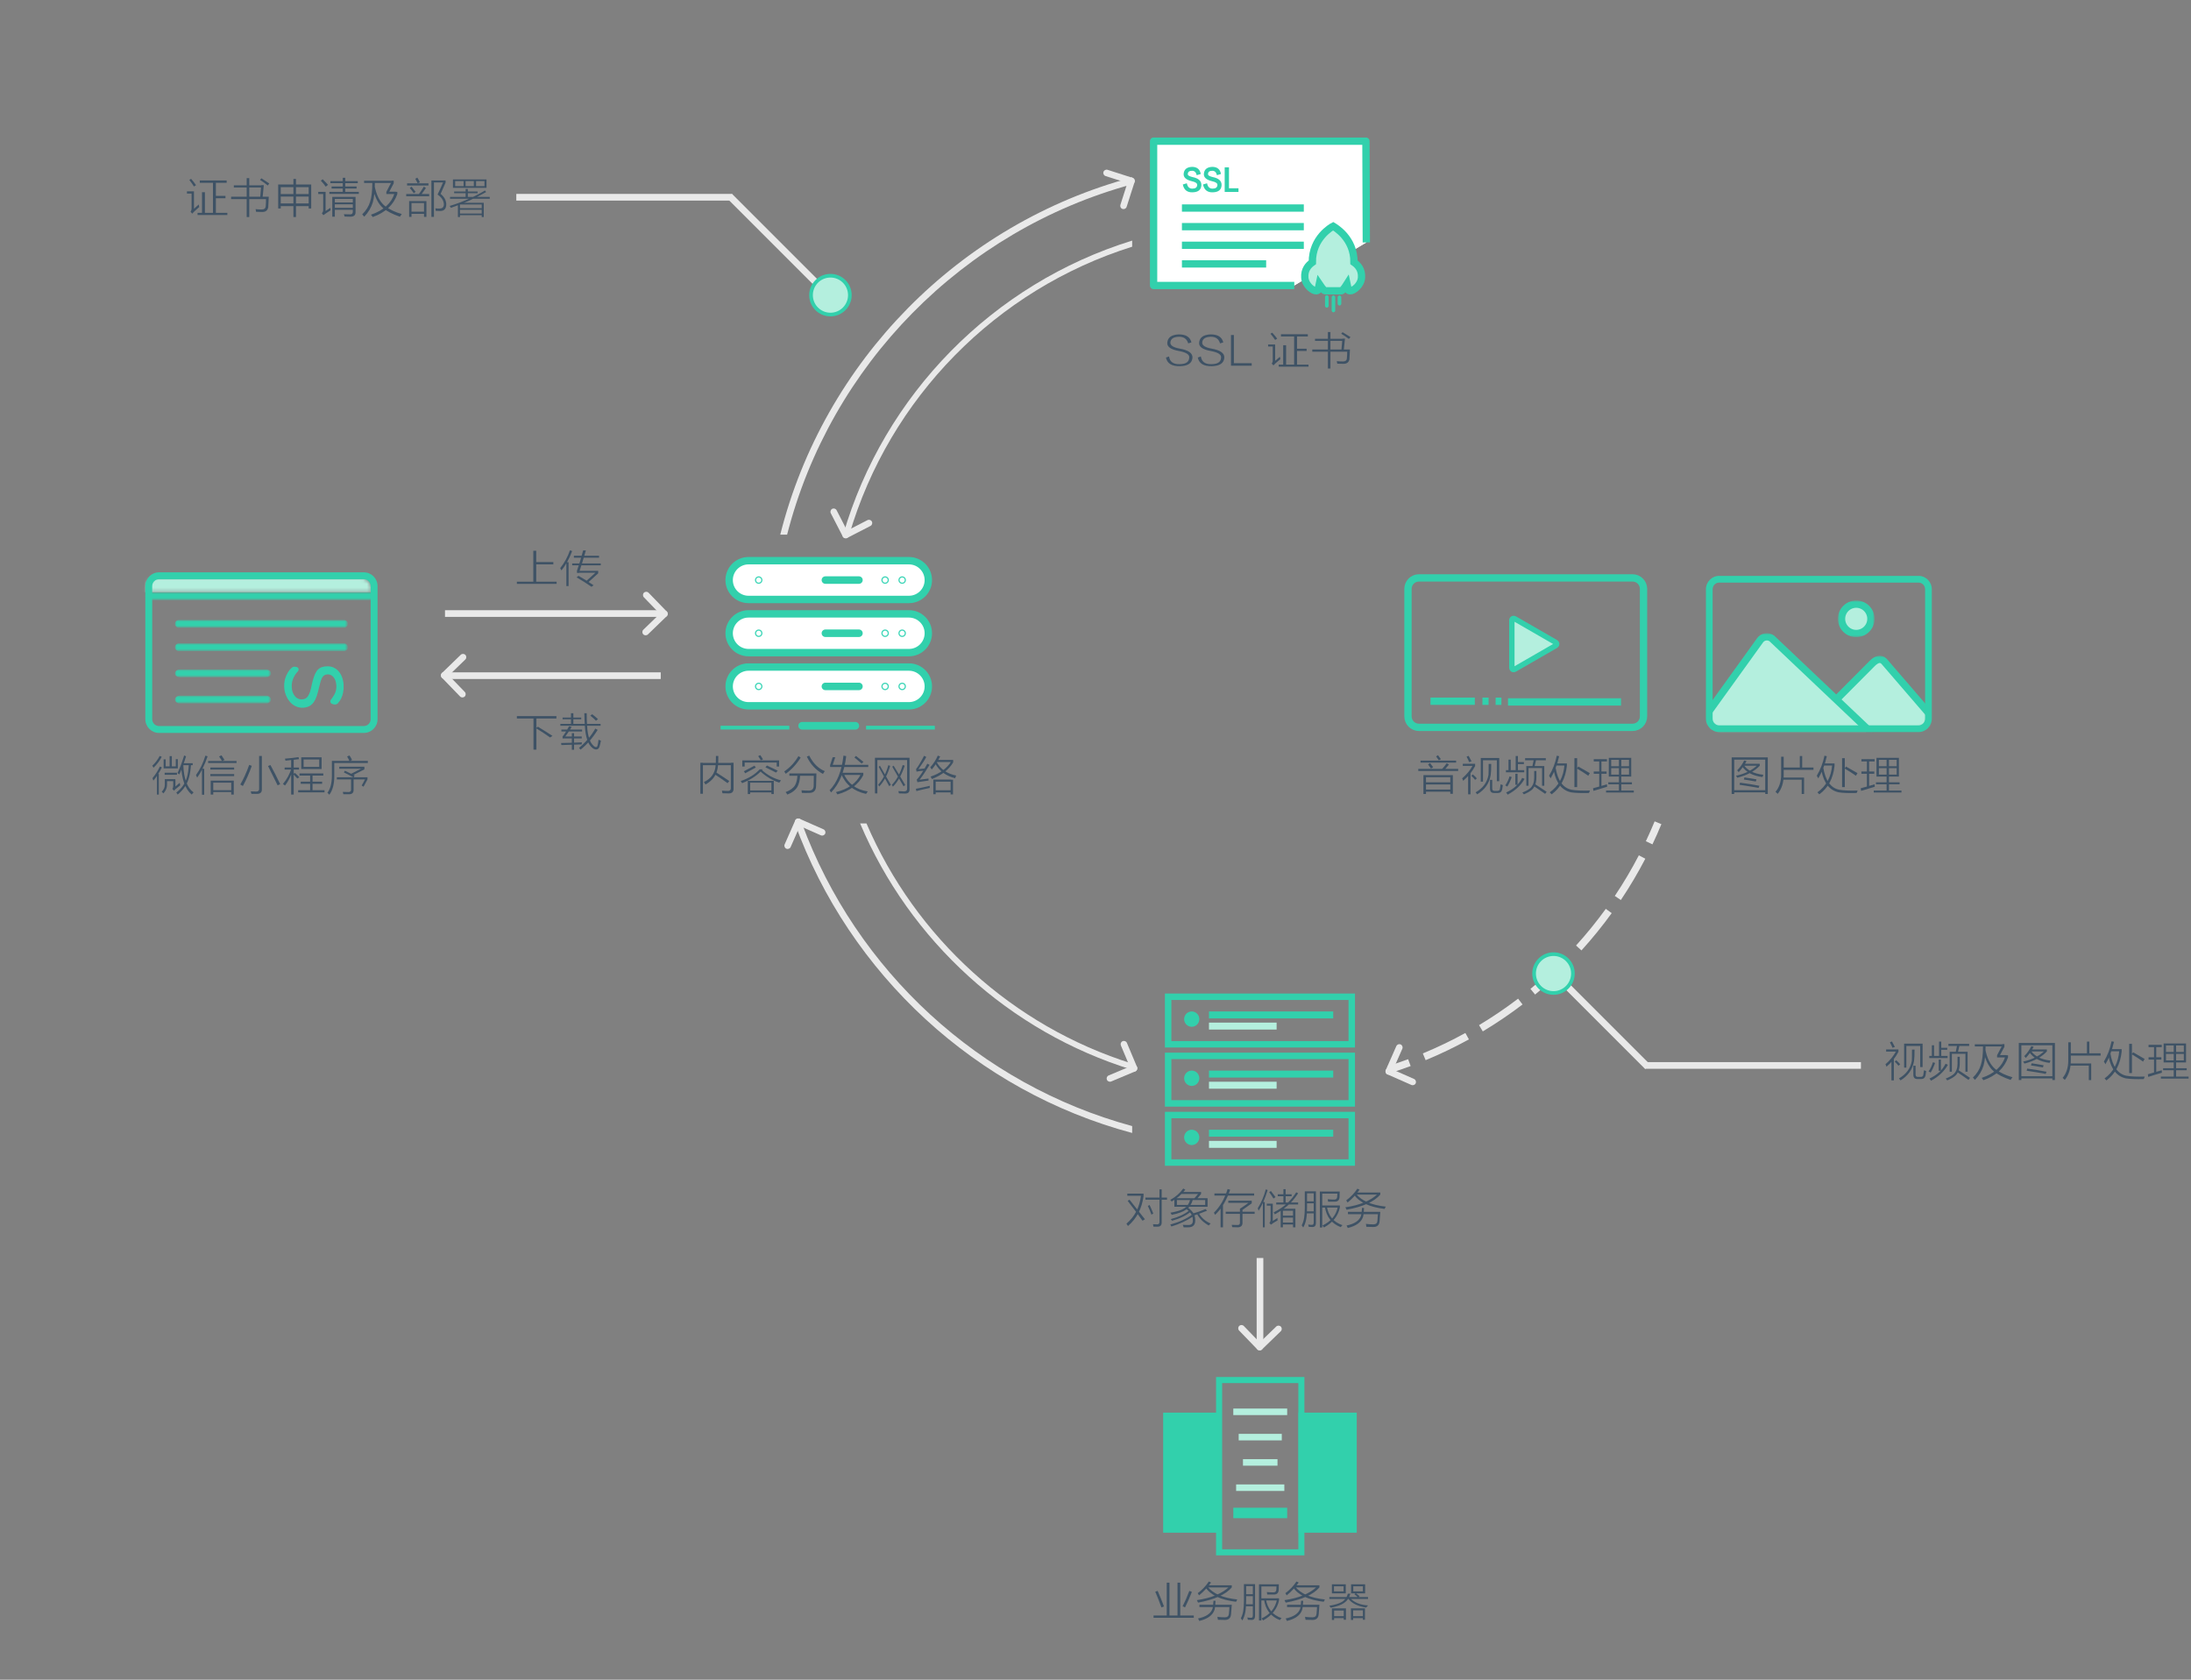 <?xml version="1.0" encoding="utf-8"?>
<!-- Generator: Adobe Illustrator 16.0.0, SVG Export Plug-In . SVG Version: 6.00 Build 0)  -->
<!DOCTYPE svg PUBLIC "-//W3C//DTD SVG 1.1//EN" "http://www.w3.org/Graphics/SVG/1.1/DTD/svg11.dtd">
<svg version="1.1" id="图层_1" xmlns="http://www.w3.org/2000/svg" xmlns:xlink="http://www.w3.org/1999/xlink" x="0px" y="0px"
	 width="600px" height="460px" viewBox="0 0 600 460" enable-background="new 0 0 600 460" xml:space="preserve">
<rect x="0" y="0" width="600" height="460" fill="#808080" stroke="none"/>
<g id="产品_云存储-USS">
</g>
<g id="path-1_30_">
</g>
<g id="path-1_28_">
</g>
<g id="path-1_26_">
</g>
<g>
	<path fill="#E9E9E9" d="M215.549,146.423c11.867-46.541,48.23-83.387,94.49-95.955v-1.89
		c-47.269,12.655-84.42,50.296-96.368,97.845H215.549z"/>
	<path fill="#E9E9E9" d="M310.04,308.384c-41.834-11.364-75.574-42.584-90.426-82.873h-1.938
		c14.987,41.298,49.521,73.294,92.364,84.763V308.384z"/>
	<path fill="#E9E9E9" d="M232.577,146.423c11.014-37.467,40.274-67.199,77.463-78.858V65.89
		c-38.072,11.761-68.025,42.183-79.133,80.533H232.577z"/>
	<path fill="#E9E9E9" d="M310.04,291.286c-32.744-10.267-59.346-34.545-72.754-65.775h-1.742
		c13.566,32.115,40.865,57.063,74.496,67.451V291.286z"/>
	<g>
		<path fill="#FFFFFF" d="M204.985,164.165c-2.928,0-5.309-2.382-5.309-5.308c0-2.927,2.381-5.31,5.309-5.31h43.93
			c2.926,0,5.308,2.383,5.308,5.31c0,2.926-2.382,5.308-5.308,5.308H204.985z"/>
		<path fill="#32D0AC" stroke="#32D0AC" stroke-miterlimit="10" d="M248.913,154.063c2.646,0,4.793,2.151,4.793,4.795
			s-2.147,4.793-4.793,4.793h-43.93c-2.645,0-4.794-2.149-4.794-4.793s2.151-4.795,4.794-4.795H248.913L248.913,154.063z
			 M248.913,153.036h-43.93c-3.216,0-5.82,2.605-5.82,5.821c0,3.214,2.605,5.821,5.82,5.821h43.93c3.217,0,5.822-2.607,5.822-5.821
			C254.735,155.642,252.129,153.036,248.913,153.036L248.913,153.036z"/>
		<path id="Shape_57_" fill="#32D0AC" d="M236.249,158.857c0,0.565-0.461,1.026-1.028,1.026h-9.19c-0.566,0-1.027-0.461-1.027-1.026
			l0,0c0-0.568,0.461-1.027,1.027-1.027h9.19C235.788,157.83,236.249,158.289,236.249,158.857L236.249,158.857z"/>
		<path id="Shape_58_" fill="#3FD6B8" d="M242.389,158.153c0.389,0,0.702,0.316,0.702,0.704s-0.313,0.704-0.702,0.704
			c-0.389,0-0.703-0.316-0.703-0.704S242,158.153,242.389,158.153L242.389,158.153z M242.389,157.83
			c-0.566,0-1.027,0.459-1.027,1.027c0,0.565,0.461,1.026,1.027,1.026c0.568,0,1.027-0.461,1.027-1.026
			C243.417,158.289,242.958,157.83,242.389,157.83L242.389,157.83z"/>
		<path id="Shape_59_" fill="#3FD6B8" d="M247.057,158.153c0.389,0,0.703,0.316,0.703,0.704s-0.313,0.704-0.703,0.704
			c-0.388,0-0.704-0.316-0.704-0.704S246.669,158.153,247.057,158.153L247.057,158.153z M247.057,157.83
			c-0.568,0-1.027,0.459-1.027,1.027c0,0.565,0.459,1.026,1.027,1.026c0.566,0,1.028-0.461,1.028-1.026
			C248.085,158.289,247.624,157.83,247.057,157.83L247.057,157.83z"/>
		<path fill="#FFFFFF" d="M204.985,178.726c-2.928,0-5.309-2.381-5.309-5.307c0-2.928,2.381-5.309,5.309-5.309h43.93
			c2.926,0,5.308,2.38,5.308,5.309c0,2.926-2.382,5.307-5.308,5.307H204.985z"/>
		<path fill="#32D0AC" stroke="#32D0AC" stroke-miterlimit="10" d="M248.913,168.626c2.646,0,4.793,2.15,4.793,4.793
			s-2.147,4.793-4.793,4.793h-43.93c-2.645,0-4.794-2.15-4.794-4.793s2.151-4.793,4.794-4.793H248.913L248.913,168.626z
			 M248.913,167.597h-43.93c-3.216,0-5.82,2.605-5.82,5.822c0,3.215,2.605,5.82,5.82,5.82h43.93c3.217,0,5.822-2.605,5.822-5.82
			C254.735,170.203,252.129,167.597,248.913,167.597L248.913,167.597z"/>
		<path id="Shape_61_" fill="#32D0AC" d="M236.249,173.419c0,0.566-0.461,1.027-1.028,1.027h-9.19c-0.566,0-1.027-0.461-1.027-1.027
			l0,0c0-0.567,0.461-1.029,1.027-1.029h9.19C235.788,172.39,236.249,172.851,236.249,173.419L236.249,173.419z"/>
		<path id="Shape_62_" fill="#3FD6B8" d="M242.389,172.716c0.389,0,0.702,0.314,0.702,0.703c0,0.389-0.313,0.703-0.702,0.703
			c-0.389,0-0.703-0.314-0.703-0.703C241.686,173.03,242,172.716,242.389,172.716L242.389,172.716z M242.389,172.39
			c-0.566,0-1.027,0.461-1.027,1.029c0,0.565,0.461,1.026,1.027,1.026c0.568,0,1.027-0.461,1.027-1.026
			C243.417,172.851,242.958,172.39,242.389,172.39L242.389,172.39z"/>
		<path id="Shape_63_" fill="#3FD6B8" d="M247.057,172.716c0.389,0,0.703,0.314,0.703,0.703c0,0.389-0.313,0.703-0.703,0.703
			c-0.388,0-0.704-0.314-0.704-0.703C246.353,173.03,246.669,172.716,247.057,172.716L247.057,172.716z M247.057,172.39
			c-0.568,0-1.027,0.461-1.027,1.029c0,0.565,0.459,1.026,1.027,1.026c0.566,0,1.028-0.461,1.028-1.026
			C248.085,172.851,247.624,172.39,247.057,172.39L247.057,172.39z"/>
		<path fill="#FFFFFF" d="M204.985,193.287c-2.928,0-5.309-2.381-5.309-5.308c0-2.928,2.381-5.309,5.309-5.309h43.93
			c2.926,0,5.308,2.381,5.308,5.309c0,2.927-2.382,5.308-5.308,5.308H204.985z"/>
		<path fill="#32D0AC" stroke="#32D0AC" stroke-miterlimit="10" d="M248.913,183.186c2.646,0,4.793,2.151,4.793,4.794
			s-2.147,4.794-4.793,4.794h-43.93c-2.645,0-4.794-2.151-4.794-4.794s2.151-4.794,4.794-4.794H248.913L248.913,183.186z
			 M248.913,182.158h-43.93c-3.216,0-5.82,2.606-5.82,5.821c0,3.214,2.605,5.82,5.82,5.82h43.93c3.217,0,5.822-2.606,5.822-5.82
			S252.129,182.158,248.913,182.158L248.913,182.158z"/>
		<path id="Shape_65_" fill="#32D0AC" d="M236.249,187.979c0,0.568-0.461,1.027-1.028,1.027h-9.19c-0.566,0-1.027-0.459-1.027-1.027
			l0,0c0-0.566,0.461-1.027,1.027-1.027h9.19C235.788,186.952,236.249,187.413,236.249,187.979L236.249,187.979z"/>
		<path id="Shape_66_" fill="#3FD6B8" d="M242.389,187.276c0.389,0,0.702,0.314,0.702,0.703c0,0.388-0.313,0.703-0.702,0.703
			c-0.389,0-0.703-0.315-0.703-0.703S242,187.276,242.389,187.276L242.389,187.276z M242.389,186.952
			c-0.566,0-1.027,0.461-1.027,1.027c0,0.568,0.461,1.027,1.027,1.027c0.568,0,1.027-0.459,1.027-1.027
			C243.417,187.413,242.958,186.952,242.389,186.952L242.389,186.952z"/>
		<path id="Shape_67_" fill="#3FD6B8" d="M207.77,158.153c0.387,0,0.703,0.316,0.703,0.704s-0.316,0.704-0.703,0.704
			c-0.389,0-0.703-0.316-0.703-0.704S207.381,158.153,207.77,158.153L207.77,158.153z M207.77,157.83
			c-0.568,0-1.029,0.459-1.029,1.027c0,0.565,0.461,1.026,1.029,1.026c0.567,0,1.027-0.461,1.027-1.026
			C208.797,158.289,208.337,157.83,207.77,157.83L207.77,157.83z"/>
		<path id="Shape_68_" fill="#3FD6B8" d="M207.77,172.716c0.387,0,0.703,0.314,0.703,0.703c0,0.389-0.316,0.703-0.703,0.703
			c-0.389,0-0.703-0.314-0.703-0.703C207.067,173.03,207.381,172.716,207.77,172.716L207.77,172.716z M207.77,172.39
			c-0.568,0-1.029,0.461-1.029,1.029c0,0.565,0.461,1.026,1.029,1.026c0.567,0,1.027-0.461,1.027-1.026
			C208.797,172.851,208.337,172.39,207.77,172.39L207.77,172.39z"/>
		<path id="Shape_69_" fill="#3FD6B8" d="M207.77,187.276c0.387,0,0.703,0.314,0.703,0.703c0,0.388-0.316,0.703-0.703,0.703
			c-0.389,0-0.703-0.315-0.703-0.703S207.381,187.276,207.77,187.276L207.77,187.276z M207.77,186.952
			c-0.568,0-1.029,0.461-1.029,1.027c0,0.568,0.461,1.027,1.029,1.027c0.567,0,1.027-0.459,1.027-1.027
			C208.797,187.413,208.337,186.952,207.77,186.952L207.77,186.952z"/>
		<path id="Shape_70_" fill="#3FD6B8" d="M247.057,187.276c0.389,0,0.703,0.314,0.703,0.703c0,0.388-0.313,0.703-0.703,0.703
			c-0.388,0-0.704-0.315-0.704-0.703S246.669,187.276,247.057,187.276L247.057,187.276z M247.057,186.952
			c-0.568,0-1.027,0.461-1.027,1.027c0,0.568,0.459,1.027,1.027,1.027c0.566,0,1.028-0.459,1.028-1.027
			C248.085,187.413,247.624,186.952,247.057,186.952L247.057,186.952z"/>
		<rect id="Rectangle-path_4_" x="197.325" y="198.759" fill="#32D0AC" width="18.832" height="1.027"/>
		<rect id="Rectangle-path_5_" x="237.171" y="198.759" fill="#32D0AC" width="18.832" height="1.027"/>
		<path id="Shape_71_" fill="#32D0AC" d="M235.278,198.759c0,0.58-0.47,1.049-1.05,1.049h-14.559c-0.58,0-1.05-0.469-1.05-1.049l0,0
			c0-0.58,0.47-1.049,1.05-1.049h14.559C234.808,197.71,235.278,198.179,235.278,198.759L235.278,198.759z"/>
	</g>
	<g>
		<g>
			<g id="BG_3_">
				<g id="path-1_2_">
					<path fill="#32D0AC" d="M371.063,286.866h-52.056v-14.781h52.056V286.866z M320.777,285.095h48.515v-11.239h-48.515V285.095z"
						/>
				</g>
			</g>
			<g id="Avatar_3_">
				<ellipse fill="#32D0AC" cx="326.352" cy="279.093" rx="2.078" ry="2.1"/>
			</g>
			<g id="text_7_">
				<rect x="331.076" y="276.995" fill="#32D0AC" width="34.025" height="1.905"/>
			</g>
			<g id="text_6_">
				<rect x="331.076" y="280.048" fill="#B4EFDE" width="18.523" height="1.906"/>
			</g>
		</g>
		<g>
			<g id="BG_1_">
				<g id="path-1_4_">
					<path fill="#32D0AC" d="M371.063,303.063h-52.056v-14.783h52.056V303.063z M320.777,301.29h48.515v-11.24h-48.515V301.29z"/>
				</g>
			</g>
			<g id="Avatar_4_">
				<ellipse fill="#32D0AC" cx="326.352" cy="295.288" rx="2.078" ry="2.101"/>
			</g>
			<g id="text_11_">
				<rect x="331.076" y="293.189" fill="#32D0AC" width="34.025" height="1.906"/>
			</g>
			<g id="text_5_">
				<rect x="331.076" y="296.241" fill="#B4EFDE" width="18.523" height="1.907"/>
			</g>
		</g>
		<g>
			<g id="BG_7_">
				<g id="path-1_1_">
					<path fill="#32D0AC" d="M371.063,319.257h-52.056v-14.78h52.056V319.257z M320.777,317.482h48.515v-11.237h-48.515V317.482z"/>
				</g>
			</g>
			<g id="Avatar_7_">
				<ellipse fill="#32D0AC" cx="326.352" cy="311.482" rx="2.078" ry="2.099"/>
			</g>
			<g id="text_15_">
				<rect x="331.076" y="309.386" fill="#32D0AC" width="34.025" height="1.906"/>
			</g>
			<g id="text_13_">
				<rect x="331.076" y="312.438" fill="#B4EFDE" width="18.523" height="1.907"/>
			</g>
		</g>
	</g>
	<g>
		<g enable-background="new    ">
			<path fill="#3E5265" d="M312.458,326.885h0.703v0.63c-0.438,3.421-1.859,6.165-4.267,8.235c-0.125-0.211-0.266-0.421-0.422-0.63
				c2.313-1.981,3.641-4.575,3.984-7.784L312.458,326.885L312.458,326.885z M308.708,326.885h4.172v0.585h-4.172V326.885z
				 M309.318,328.55c1.53,1.92,2.937,3.704,4.219,5.354l-0.656,0.405c-1.344-1.891-2.703-3.705-4.078-5.445L309.318,328.55z
				 M313.677,327.965h5.906v0.585h-5.906V327.965z M314.802,329.989c0.375,0.781,0.72,1.561,1.031,2.342l-0.516,0.313
				c-0.281-0.81-0.609-1.604-0.984-2.384L314.802,329.989z M317.521,325.715h0.608v9.045c0,0.781-0.358,1.171-1.078,1.171
				c-0.375,0-0.766,0-1.172,0c-0.063-0.24-0.11-0.465-0.141-0.675c0.375,0.029,0.766,0.045,1.172,0.045s0.608-0.226,0.608-0.675
				v-8.911H317.521z"/>
			<path fill="#3E5265" d="M324.036,325.49l0.563,0.314c-1.03,1.32-2.28,2.4-3.75,3.24c-0.125-0.149-0.25-0.3-0.375-0.45
				C321.942,327.785,323.13,326.75,324.036,325.49z M326.427,332.645l0.375,0.451c-1.75,1.17-3.75,2.1-6,2.789
				c-0.094-0.18-0.203-0.36-0.328-0.54C322.911,334.685,324.896,333.785,326.427,332.645z M325.911,328.55h0.75
				c-0.344,1.2-0.953,2.101-1.828,2.701c-0.844,0.6-2.156,1.08-3.938,1.439c-0.094-0.181-0.219-0.376-0.375-0.585
				c1.781-0.301,3.078-0.72,3.892-1.261C325.192,330.274,325.692,329.51,325.911,328.55z M325.583,331.564l0.703,0.091
				c-1.156,1.08-2.922,1.966-5.297,2.655c-0.095-0.15-0.22-0.3-0.375-0.45C322.739,333.291,324.396,332.524,325.583,331.564z
				 M321.599,328.145h0.703v2.34h-0.703V328.145z M321.974,329.989h8.484v0.495h-8.484V329.989z M322.021,328.145h8.344v0.495
				h-8.344V328.145z M323.38,326.435h5.25v0.541h-5.25V326.435z M325.255,330.665c0.813,0.6,1.392,1.229,1.734,1.89
				c0.219,0.48,0.328,1.035,0.328,1.664c0,1.261-0.642,1.891-1.923,1.891c-0.344,0-0.766,0-1.266,0
				c-0.031-0.181-0.109-0.404-0.234-0.675c0.563,0.03,1.063,0.045,1.5,0.045c0.845,0,1.267-0.389,1.267-1.17
				c0-0.63-0.078-1.11-0.234-1.439c-0.25-0.601-0.797-1.217-1.641-1.846L325.255,330.665z M330.13,331.114l0.422,0.45
				c-1.188,0.48-2.422,0.932-3.703,1.351c-0.094-0.182-0.219-0.36-0.375-0.541C327.724,332.045,328.942,331.625,330.13,331.114z
				 M328.208,326.435h0.703v0.541l-1.125,1.349h-0.844l1.266-1.484V326.435z M328.208,332.104c0.75,1.35,1.859,2.34,3.328,2.97
				c-0.219,0.182-0.392,0.36-0.517,0.541c-1.594-0.9-2.702-2.04-3.327-3.421L328.208,332.104z M330.036,328.145h0.656v2.34h-0.656
				V328.145z"/>
			<path fill="#3E5265" d="M336.177,325.625l0.703,0.18c-1,2.941-2.375,5.235-4.125,6.886c-0.063-0.149-0.172-0.345-0.328-0.585
				C334.114,330.456,335.364,328.296,336.177,325.625z M332.567,326.84h10.875v0.585h-10.875V326.84z M334.255,330.035h0.656v6.074
				h-0.656V330.035z M335.661,331.835h7.922v0.584h-7.922V331.835z M340.255,331.339v3.555c0,0.75-0.406,1.155-1.219,1.216
				c-0.406,0-0.938-0.016-1.594-0.045c-0.031-0.24-0.078-0.451-0.142-0.63c0.688,0.03,1.219,0.045,1.594,0.045
				c0.438,0,0.656-0.194,0.656-0.584v-3.87c0.781-0.51,1.563-1.05,2.344-1.621h-5.53v-0.584h6.422v0.721
				C342.005,330.08,341.161,330.68,340.255,331.339z"/>
			<path fill="#3E5265" d="M346.63,325.715l0.517,0.181c-0.72,2.37-1.548,4.26-2.484,5.669c-0.063-0.24-0.141-0.464-0.234-0.674
				C345.396,329.359,346.13,327.635,346.63,325.715z M345.833,329.179h0.516v6.931h-0.516V329.179z M349.817,333.545
				c0,0.33,0.016,0.554,0.047,0.674c-0.938,0.541-1.547,0.931-1.828,1.171l-0.422-0.496c0.219-0.18,0.328-0.479,0.328-0.899v-3.825
				h-1.031v-0.54h1.641v4.725C348.958,334.085,349.38,333.815,349.817,333.545z M348.036,326.165c0.469,0.6,0.891,1.154,1.266,1.665
				l-0.563,0.404c-0.345-0.569-0.734-1.154-1.172-1.755L348.036,326.165z M354.974,326.524l0.517,0.271
				c-0.688,1.05-1.406,1.95-2.156,2.701c-0.969,0.988-2.375,2.01-4.219,3.06c-0.094-0.15-0.203-0.33-0.328-0.54
				c1.563-0.781,2.828-1.635,3.797-2.565C353.396,328.699,354.192,327.725,354.974,326.524z M349.489,329.314h6v0.541h-6V329.314z
				 M349.911,327.064h3.797v0.54h-3.797V327.064z M350.708,331.43h0.609v4.68h-0.609V331.43z M350.896,334.805h3.563v0.541h-3.563
				V334.805z M350.942,331.024h3.797v0.54h-3.797V331.024z M350.942,332.915h3.563v0.541h-3.563V332.915z M351.458,325.67h0.609
				v3.824h-0.609V325.67z M354.083,331.339h0.656v4.771h-0.656V331.339z"/>
			<path fill="#3E5265" d="M357.317,326.256h0.608v4.365c0,1.38-0.078,2.482-0.233,3.307c-0.156,0.824-0.423,1.568-0.798,2.227
				c-0.125-0.181-0.266-0.376-0.422-0.584c0.313-0.6,0.531-1.274,0.656-2.024c0.125-0.811,0.188-1.771,0.188-2.88V326.256z
				 M357.692,326.256h2.297v0.54h-2.297V326.256z M357.692,329h2.297v0.541h-2.297V329z M357.692,331.745h2.344v0.54h-2.344V331.745
				z M359.755,326.256h0.609v8.64c0,0.749-0.313,1.125-0.938,1.125c-0.313,0-0.656-0.016-1.031-0.045
				c-0.03-0.15-0.077-0.36-0.141-0.63c0.375,0.06,0.719,0.09,1.031,0.09c0.312,0,0.469-0.225,0.469-0.675L359.755,326.256
				L359.755,326.256z M361.442,326.299h0.655v9.855h-0.655V326.299z M361.63,326.299h4.969v0.585h-4.969V326.299z M361.724,330.125
				h4.923v0.585h-4.923V330.125z M366.364,330.125h0.563v0.541c-0.469,2.31-1.922,4.14-4.358,5.489
				c-0.156-0.21-0.297-0.39-0.422-0.54c2.344-1.109,3.75-2.82,4.219-5.131L366.364,330.125L366.364,330.125z M363.317,330.216
				c0.405,2.7,1.844,4.469,4.313,5.309c-0.188,0.182-0.344,0.36-0.469,0.541c-2.5-0.96-3.953-2.85-4.359-5.67L363.317,330.216z
				 M366.271,326.299h0.608c0,0.63-0.016,1.155-0.047,1.576c-0.063,0.84-0.531,1.245-1.406,1.216c-0.438,0-1.016,0-1.733,0
				c-0.031-0.211-0.063-0.436-0.095-0.675c0.625,0.06,1.22,0.09,1.781,0.09c0.5,0,0.767-0.24,0.797-0.721
				C366.208,327.336,366.239,326.84,366.271,326.299z"/>
			<path fill="#3E5265" d="M377.286,326.57h0.703v0.584c-1.688,1.95-4.767,3.33-9.234,4.142c-0.094-0.24-0.203-0.465-0.328-0.675
				c3.938-0.57,6.892-1.785,8.859-3.646V326.57z M371.708,325.535l0.609,0.27c-0.906,1.291-2,2.461-3.281,3.51
				c-0.031-0.061-0.156-0.256-0.375-0.584C369.849,327.858,370.864,326.795,371.708,325.535z M372.974,330.8h0.563
				c-0.031,1.11-0.125,1.936-0.281,2.475c-0.5,1.471-1.891,2.476-4.172,3.017c-0.094-0.24-0.203-0.466-0.328-0.676
				c2.156-0.45,3.469-1.319,3.938-2.61C372.849,332.496,372.942,331.76,372.974,330.8z M369.13,331.88h8.578v0.63h-8.578V331.88z
				 M371.38,326.976c1.5,1.89,4.203,3.045,8.109,3.464c-0.095,0.182-0.203,0.391-0.328,0.63c-4.188-0.51-6.984-1.83-8.392-3.96
				L371.38,326.976z M371.099,326.57h6.423v0.584h-6.423V326.57z M377.38,331.88h0.609c-0.063,1.051-0.125,1.905-0.188,2.564
				c-0.094,1.052-0.656,1.576-1.688,1.576c-0.688,0-1.328-0.016-1.922-0.045c-0.031-0.27-0.078-0.541-0.142-0.811
				c0.595,0.091,1.281,0.136,2.063,0.136c0.656,0,1.016-0.301,1.078-0.901C377.255,333.858,377.317,333.019,377.38,331.88z"/>
		</g>
	</g>
	<g>
		<g enable-background="new    ">
			<path fill="#3E5265" d="M41.713,209.693c0.813-0.766,1.484-1.655,2.016-2.666l0.563,0.229c-0.594,1.133-1.344,2.129-2.25,2.987
				C41.947,210.061,41.837,209.876,41.713,209.693z M41.76,213.093c0.781-0.919,1.453-1.977,2.016-3.17l0.563,0.229
				c-0.719,1.44-1.5,2.65-2.344,3.63C41.931,213.537,41.854,213.308,41.76,213.093z M42.979,211.944h0.516v5.653h-0.516V211.944z
				 M45.135,213.645h0.609v1.241c0,0.858-0.328,1.655-0.984,2.39c-0.125-0.153-0.281-0.307-0.469-0.459
				c0.563-0.552,0.844-1.195,0.844-1.931V213.645z M44.807,207.946h0.563v2.481h-0.563V207.946z M45.088,211.622h3.375v0.552h-3.375
				V211.622z M45.135,213.37h2.859v0.552h-2.859V213.37z M45.182,209.876h3.234v0.552h-3.234V209.876z M46.447,207.073h0.609v3.171
				h-0.609V207.073z M47.432,213.507h0.609v1.884c0.312-0.276,0.703-0.613,1.172-1.011c0.063,0.276,0.109,0.506,0.141,0.689
				c-0.406,0.307-0.844,0.659-1.313,1.057c-0.157,0.153-0.281,0.291-0.375,0.414l-0.469-0.506c0.156-0.185,0.234-0.444,0.234-0.781
				L47.432,213.507L47.432,213.507z M48.135,207.9h0.563v2.527h-0.563V207.9z M51.697,209.371h0.609
				c-0.094,1.378-0.266,2.527-0.516,3.447c-0.469,1.869-1.516,3.462-3.141,4.78c-0.094-0.185-0.219-0.368-0.375-0.552
				c1.531-1.165,2.515-2.604,2.953-4.32C51.479,211.837,51.634,210.718,51.697,209.371z M50.432,206.889l0.516,0.229
				c-0.532,1.746-1.141,3.401-1.828,4.964c-0.157-0.123-0.328-0.245-0.516-0.368C49.229,210.428,49.838,208.819,50.432,206.889z
				 M50.197,209.417c0.125,3.83,1.062,6.356,2.813,7.582c-0.157,0.185-0.328,0.383-0.516,0.598c-1.781-1.471-2.75-4.183-2.906-8.134
				L50.197,209.417z M49.869,209.003h2.906v0.552h-2.906V209.003z"/>
			<path fill="#3E5265" d="M56.244,206.936l0.609,0.184c-0.844,2.451-1.797,4.396-2.859,5.836c-0.094-0.245-0.204-0.475-0.328-0.689
				C54.791,210.704,55.65,208.926,56.244,206.936z M55.307,210.52h0.609v7.124h-0.609V210.52z M56.994,208.406h7.781v0.552h-7.781
				V208.406L56.994,208.406z M57.604,210.198h6.516v0.551h-6.516V210.198z M57.604,211.99h6.516v0.552h-6.516V211.99z
				 M57.697,213.782H58.4v3.815h-0.703V213.782z M58.072,213.782h5.625v0.552h-5.625V213.782z M58.119,216.402h5.484v0.506h-5.484
				V216.402z M60.65,206.843c0.312,0.46,0.593,0.889,0.844,1.288l-0.703,0.275c-0.219-0.398-0.485-0.812-0.797-1.241L60.65,206.843z
				 M63.322,213.782h0.703v3.815h-0.703V213.782z"/>
			<path fill="#3E5265" d="M68.244,209.463l0.703,0.275c-0.688,1.96-1.5,3.799-2.438,5.515c-0.219-0.123-0.453-0.261-0.703-0.414
				C66.65,213.43,67.463,211.638,68.244,209.463z M70.963,207.027h0.75v9.191c0,0.797-0.453,1.195-1.359,1.195
				c-0.469,0-0.969,0-1.5,0c-0.063-0.245-0.125-0.474-0.188-0.689c0.469,0.03,0.968,0.046,1.5,0.046
				c0.531,0,0.797-0.229,0.797-0.688V207.027L70.963,207.027z M74.057,209.509c0.906,1.655,1.797,3.401,2.672,5.239l-0.703,0.322
				c-0.844-1.746-1.719-3.508-2.625-5.285L74.057,209.509z"/>
			<path fill="#3E5265" d="M79.869,210.244l0.422,0.046c-0.469,1.93-1.219,3.538-2.25,4.825c-0.188-0.152-0.375-0.291-0.563-0.414
				C78.572,213.415,79.369,211.929,79.869,210.244z M77.947,210.198h3.938v0.551h-3.938V210.198z M81.744,207.349l0.141,0.552
				c-1.282,0.153-2.516,0.291-3.703,0.414c-0.031-0.184-0.078-0.368-0.141-0.552C79.291,207.67,80.525,207.532,81.744,207.349z
				 M79.729,207.855h0.703v9.743h-0.703V207.855z M80.76,211.669c0.469,0.397,0.875,0.796,1.219,1.195l-0.563,0.321
				c-0.344-0.368-0.719-0.766-1.125-1.195L80.76,211.669z M81.65,216.402h7.219v0.597H81.65V216.402z M82.025,211.807h6.516v0.597
				h-6.516V211.807z M82.354,214.059h5.859v0.597h-5.859V214.059z M82.494,207.395h0.656v3.217h-0.656V207.395z M82.916,210.014
				h4.641v0.598h-4.641V210.014z M83.01,207.395h4.594v0.597H83.01V207.395z M84.932,212.083h0.656v4.733h-0.656V212.083z
				 M87.416,207.395h0.656v3.217h-0.656V207.395z"/>
			<path fill="#3E5265" d="M90.885,208.36h0.656v4.228c0,2.176-0.453,3.861-1.359,5.055c-0.157-0.185-0.328-0.368-0.516-0.552
				c0.781-1.01,1.188-2.513,1.219-4.504V208.36z M91.26,208.36h9.469v0.597H91.26V208.36z M92.244,212.864h8.063v0.597h-8.063
				V212.864z M92.9,209.968h6.75v0.552H92.9V209.968z M96.135,212.956h0.703v3.355c0,0.797-0.406,1.195-1.219,1.195
				c-0.532,0-1.063,0-1.594,0c-0.031-0.184-0.078-0.397-0.141-0.643c0.593,0.03,1.109,0.046,1.547,0.046
				c0.469,0,0.703-0.214,0.703-0.644L96.135,212.956L96.135,212.956z M94.447,211.071c0.938,0.429,1.828,0.858,2.672,1.287
				l-0.281,0.552c-0.875-0.49-1.766-0.95-2.672-1.378L94.447,211.071z M95.713,206.889c0.281,0.429,0.516,0.842,0.703,1.241
				l-0.703,0.321c-0.188-0.429-0.406-0.858-0.656-1.287L95.713,206.889z M99.416,209.968h0.375v0.735l-3.094,1.563l-0.703-0.276
				l3.422-1.746V209.968L99.416,209.968z M99.979,212.864h0.656v0.597c-0.344,0.674-0.703,1.333-1.078,1.977
				c-0.188-0.123-0.359-0.229-0.516-0.322c0.281-0.459,0.593-1.042,0.938-1.746V212.864z"/>
		</g>
	</g>
	<g>
		<g enable-background="new    ">
			<path fill="#3E5265" d="M191.791,208.875h0.703v8.497h-0.703V208.875z M192.072,208.92h8.438v0.633h-8.438V208.92z
				 M196.057,207.022h0.656c0,1.355-0.031,2.244-0.094,2.666c-0.188,2.29-1.329,4.007-3.422,5.152
				c-0.094-0.181-0.234-0.407-0.422-0.678c1.969-0.934,3.031-2.426,3.188-4.475C196.025,209.236,196.057,208.347,196.057,207.022z
				 M196.01,211.451c1.469,0.935,2.703,1.748,3.703,2.44l-0.469,0.587c-1.063-0.784-2.266-1.612-3.609-2.486L196.01,211.451z
				 M200.135,208.875h0.75v7.141c0,0.843-0.438,1.266-1.313,1.266c-0.438,0-1.016-0.016-1.734-0.045
				c-0.031-0.211-0.078-0.452-0.141-0.723c0.625,0.061,1.172,0.091,1.641,0.091c0.531,0,0.797-0.241,0.797-0.723V208.875z"/>
			<path fill="#3E5265" d="M208.9,210.682l-0.234,0.226c1.563,1.386,3.297,2.32,5.203,2.802c-0.188,0.241-0.344,0.452-0.469,0.632
				c-1.875-0.632-3.579-1.642-5.109-3.028c-1.313,1.295-3,2.35-5.063,3.163c-0.125-0.211-0.25-0.407-0.375-0.587
				c2.156-0.723,3.891-1.792,5.203-3.209L208.9,210.682L208.9,210.682z M203.275,208.242h0.656v1.672h-0.656V208.242z
				 M203.65,208.242h9.469v0.587h-9.469V208.242z M206.604,209.688l0.375,0.498c-0.844,0.453-1.813,0.98-2.906,1.583
				c-0.094-0.182-0.219-0.362-0.375-0.543C204.822,210.652,205.791,210.14,206.604,209.688z M204.775,213.846h0.656v3.615h-0.656
				V213.846z M205.01,216.467h6.469v0.543h-6.469V216.467z M205.104,213.846h6.469v0.497h-6.469V213.846z M208.197,206.796
				c0.281,0.392,0.531,0.784,0.75,1.175l-0.609,0.226c-0.219-0.361-0.453-0.738-0.703-1.13L208.197,206.796z M210.025,209.643
				c1.094,0.512,2.078,0.979,2.953,1.401l-0.469,0.542c-0.907-0.482-1.875-0.964-2.906-1.446L210.025,209.643z M211.244,213.846
				h0.656v3.615h-0.656V213.846z M212.697,208.242h0.656v1.672h-0.656V208.242z"/>
			<path fill="#3E5265" d="M218.65,207.067l0.609,0.407c-1.125,1.808-2.484,3.284-4.078,4.429c-0.125-0.211-0.266-0.422-0.422-0.632
				C216.354,210.185,217.65,208.784,218.65,207.067z M218.369,212.309h0.75c-0.063,1.326-0.313,2.381-0.75,3.163
				c-0.563,0.935-1.484,1.642-2.766,2.124c-0.125-0.241-0.281-0.466-0.469-0.678c1.188-0.422,2.046-1.039,2.578-1.853
				C218.119,214.343,218.338,213.424,218.369,212.309z M216.166,211.812h7.078v0.633h-7.078V211.812z M222.869,211.812h0.703
				c-0.031,1.446-0.063,2.606-0.094,3.48c-0.031,1.235-0.656,1.853-1.875,1.853c-0.625,0.029-1.297,0.029-2.016,0
				c-0.031-0.241-0.063-0.482-0.094-0.723c0.625,0.061,1.296,0.09,2.016,0.09c0.844,0,1.281-0.422,1.313-1.266
				C222.853,214.463,222.869,213.318,222.869,211.812z M221.604,206.931c1.062,2.11,2.484,3.525,4.266,4.249
				c-0.157,0.241-0.328,0.498-0.516,0.768c-1.938-1.055-3.406-2.636-4.406-4.745L221.604,206.931z"/>
			<path fill="#3E5265" d="M230.979,206.931l0.75,0.136c-0.469,4.248-1.844,7.562-4.125,9.943c-0.125-0.211-0.266-0.407-0.422-0.587
				C229.244,214.313,230.51,211.149,230.979,206.931z M228.025,207.383h0.703l-0.703,2.124v0.542h-0.703v-0.542L228.025,207.383z
				 M227.791,209.462h9.984v0.587h-9.984V209.462z M235.76,211.631h0.656v0.633c-1.344,2.591-3.703,4.354-7.078,5.287
				c-0.125-0.182-0.266-0.392-0.422-0.633c3.312-0.783,5.594-2.425,6.844-4.926V211.631z M230.182,211.631h5.906v0.587h-5.906
				V211.631z M230.275,211.767h0.703c1.25,2.833,3.469,4.489,6.656,4.971c-0.157,0.241-0.313,0.466-0.469,0.677
				C233.791,216.692,231.494,214.81,230.275,211.767z M234.4,207.022c0.656,0.512,1.343,1.054,2.063,1.627l-0.516,0.452
				c-0.656-0.572-1.313-1.13-1.969-1.672L234.4,207.022z"/>
			<path fill="#3E5265" d="M239.604,207.519h0.656v9.761h-0.656V207.519z M239.932,207.519h8.859v0.632h-8.859V207.519z
				 M243.26,209.553l0.516,0.181c-0.719,2.41-1.719,4.292-3,5.648c-0.063-0.121-0.157-0.286-0.281-0.498
				C241.744,213.529,242.666,211.751,243.26,209.553z M240.963,209.688c1.094,1.869,2.093,3.616,3,5.243l-0.469,0.362
				c-0.969-1.808-1.922-3.57-2.859-5.288L240.963,209.688z M247.197,209.507l0.563,0.181c-0.813,2.472-1.891,4.384-3.234,5.74
				c-0.063-0.121-0.157-0.287-0.281-0.498C245.557,213.575,246.541,211.767,247.197,209.507z M244.713,209.688
				c1.156,1.869,2.219,3.631,3.188,5.288l-0.469,0.361c-1.031-1.837-2.063-3.631-3.094-5.377L244.713,209.688z M248.416,207.519
				h0.656v8.722c0,0.723-0.406,1.085-1.219,1.085c-0.438,0-1-0.016-1.688-0.046c-0.031-0.181-0.078-0.391-0.141-0.632
				c0.656,0.061,1.172,0.091,1.547,0.091c0.563,0,0.844-0.241,0.844-0.723L248.416,207.519L248.416,207.519z"/>
			<path fill="#3E5265" d="M254.604,215.201c0,0.15,0,0.346,0,0.587c-1.188,0.241-2.407,0.527-3.656,0.859l-0.141-0.632
				C252.119,215.774,253.385,215.503,254.604,215.201z M253.057,206.977l0.609,0.316c-0.406,0.784-1.125,1.898-2.156,3.345
				c0.813-0.091,1.39-0.151,1.734-0.181c0,0.15,0,0.346,0,0.587c-1.063,0.061-1.813,0.15-2.25,0.271l-0.141-0.678
				C251.447,209.884,252.182,208.664,253.057,206.977z M253.947,209.146l0.609,0.316c-0.969,1.627-1.875,2.983-2.719,4.067
				c0.781-0.121,1.594-0.226,2.438-0.316v0.543c-1.5,0.211-2.516,0.361-3.047,0.453l-0.188-0.678
				C251.822,212.715,252.791,211.255,253.947,209.146z M256.807,206.931l0.656,0.226c-0.719,1.446-1.484,2.636-2.297,3.57
				c-0.094-0.15-0.234-0.346-0.422-0.587C255.65,209.116,256.338,208.046,256.807,206.931z M260.463,208.106h0.563v0.678
				c-1.156,1.958-3.094,3.479-5.813,4.564c-0.094-0.211-0.219-0.437-0.375-0.678c2.562-0.844,4.437-2.214,5.625-4.113V208.106z
				 M255.588,213.484h0.656v4.022h-0.656V213.484z M256.057,216.422h4.359v0.587h-4.359V216.422z M256.479,208.649
				c1.062,1.989,2.859,3.239,5.391,3.751c-0.125,0.15-0.219,0.392-0.281,0.723c-2.5-0.603-4.329-1.944-5.484-4.022L256.479,208.649z
				 M256.104,213.484h4.359v0.587h-4.359V213.484z M256.385,208.106h4.453v0.587h-4.453V208.106z M260.322,213.529h0.656v4.022
				h-0.656V213.529z"/>
		</g>
	</g>
	<g>
		<g enable-background="new    ">
			<path fill="#3E5265" d="M322.896,92.223c-1.53,0.029-2.327,0.56-2.391,1.595c-0.031,0.776,0.797,1.322,2.484,1.638
				c2.5,0.431,3.688,1.292,3.563,2.587c-0.156,1.437-1.281,2.184-3.375,2.242c-2.25,0.058-3.547-0.733-3.891-2.371l0.844-0.302
				c0.219,1.494,1.219,2.199,3,2.112c1.625-0.029,2.469-0.604,2.531-1.724c0.156-0.862-0.75-1.479-2.719-1.854
				c-2.313-0.402-3.406-1.178-3.281-2.328c0.125-1.407,1.172-2.155,3.141-2.242c1.969,0,3.125,0.733,3.469,2.199l-0.891,0.259
				C325.038,92.828,324.21,92.223,322.896,92.223z"/>
			<path fill="#3E5265" d="M331.616,92.223c-1.531,0.029-2.328,0.56-2.392,1.595c-0.03,0.776,0.797,1.322,2.484,1.638
				c2.5,0.431,3.688,1.292,3.563,2.587c-0.155,1.437-1.28,2.184-3.375,2.242c-2.25,0.058-3.547-0.733-3.891-2.371l0.844-0.302
				c0.22,1.494,1.22,2.199,3,2.112c1.625-0.029,2.47-0.604,2.531-1.724c0.156-0.862-0.75-1.479-2.719-1.854
				c-2.313-0.402-3.406-1.178-3.281-2.328c0.125-1.407,1.172-2.155,3.141-2.242c1.97,0,3.125,0.733,3.47,2.199l-0.892,0.259
				C333.757,92.828,332.929,92.223,331.616,92.223z"/>
			<path fill="#3E5265" d="M337.101,100.154v-8.406h0.798v7.716h4.875v0.689H337.101z"/>
			<path fill="#3E5265" d="M350.507,97.698c0.031,0.316,0.078,0.532,0.142,0.646c-1.063,0.863-1.703,1.438-1.923,1.724l-0.469-0.518
				c0.188-0.202,0.281-0.488,0.281-0.862v-3.793h-1.267v-0.56h1.923v4.483C349.663,98.417,350.101,98.043,350.507,97.698z
				 M348.396,91.104c0.531,0.575,0.984,1.121,1.359,1.638l-0.563,0.345c-0.345-0.518-0.767-1.078-1.267-1.681L348.396,91.104z
				 M350.179,99.853h8.156v0.561h-8.156V99.853z M350.788,91.534h7.358v0.604h-7.358V91.534z M351.396,94.552h0.798v5.647h-0.798
				V94.552z M354.396,91.836h0.798v8.276h-0.798V91.836z M354.679,95.5h3.142v0.604h-3.142V95.5z"/>
			<path fill="#3E5265" d="M359.366,95.715h10.03v0.604h-10.03V95.715z M360.116,92.784h7.78v0.56h-7.78V92.784z M363.632,90.931
				h0.703v10h-0.703V90.931z M368.929,95.715h0.75c-0.063,1.034-0.108,1.926-0.141,2.672c-0.063,0.373-0.228,0.675-0.492,0.905
				c-0.265,0.229-0.647,0.345-1.147,0.345c-0.25,0-0.813-0.015-1.688-0.043c-0.031-0.202-0.078-0.432-0.141-0.69
				c0.563,0.058,1.125,0.086,1.688,0.086c0.656,0,1.017-0.258,1.078-0.776C368.896,97.641,368.929,96.807,368.929,95.715z
				 M367.663,90.974c0.719,0.431,1.438,0.876,2.156,1.336l-0.423,0.518c-0.655-0.518-1.358-0.991-2.108-1.423L367.663,90.974z
				 M367.616,92.741h0.703l-0.328,3.146h-0.656L367.616,92.741z"/>
		</g>
	</g>
	<g>
		<g enable-background="new    ">
			<path fill="#3E5265" d="M54.43,55.991c0.031,0.337,0.078,0.566,0.141,0.689c-1.063,0.919-1.704,1.532-1.922,1.838l-0.469-0.552
				c0.188-0.214,0.281-0.52,0.281-0.919v-4.044h-1.266v-0.597h1.922v4.779C53.586,56.758,54.023,56.359,54.43,55.991z M52.32,48.959
				c0.531,0.613,0.984,1.195,1.359,1.746l-0.563,0.368c-0.344-0.552-0.766-1.149-1.266-1.792L52.32,48.959z M54.102,58.289h8.156
				v0.597h-8.156V58.289z M54.711,49.419h7.359v0.643h-7.359V49.419z M55.32,52.636h0.797v6.021H55.32V52.636z M58.32,49.741h0.797
				v8.824H58.32V49.741z M58.602,53.648h3.141v0.643h-3.141V53.648z"/>
			<path fill="#3E5265" d="M63.289,53.877H73.32v0.643H63.289V53.877z M64.039,50.752h7.781v0.597h-7.781V50.752z M67.555,48.776
				h0.703v10.662h-0.703V48.776z M72.852,53.877h0.75c-0.063,1.103-0.11,2.053-0.141,2.849c-0.063,0.398-0.227,0.72-0.492,0.965
				c-0.266,0.245-0.649,0.368-1.148,0.368c-0.25,0-0.813-0.016-1.688-0.047c-0.031-0.214-0.078-0.459-0.141-0.735
				c0.563,0.062,1.125,0.092,1.688,0.092c0.656,0,1.015-0.275,1.078-0.828C72.82,55.93,72.852,55.042,72.852,53.877z M71.586,48.822
				c0.719,0.46,1.437,0.935,2.156,1.425l-0.422,0.552c-0.656-0.552-1.359-1.056-2.109-1.517L71.586,48.822z M71.539,50.707h0.703
				l-0.328,3.355h-0.656L71.539,50.707z"/>
			<path fill="#3E5265" d="M76.18,50.522h0.703v6.572H76.18V50.522z M76.602,53.142h8.156v0.689h-8.156V53.142z M76.602,55.715
				h8.156v0.735h-8.156V55.715z M76.695,50.522h8.063v0.735h-8.063V50.522z M80.352,49.006h0.703v10.432h-0.703V49.006z
				 M84.523,50.522h0.703v6.572h-0.703V50.522z"/>
			<path fill="#3E5265" d="M90.477,56.911c0,0.307,0.016,0.537,0.047,0.689c-0.969,0.613-1.625,1.057-1.969,1.333l-0.422-0.553
				c0.25-0.214,0.375-0.505,0.375-0.873v-4.366h-1.359v-0.597h2.016v5.239C89.633,57.477,90.07,57.186,90.477,56.911z
				 M88.367,49.098c0.563,0.552,1.047,1.057,1.453,1.517l-0.609,0.506c-0.344-0.49-0.797-1.042-1.359-1.655L88.367,49.098z
				 M90.195,52.545h8.063v0.552h-8.063V52.545z M90.477,49.604h7.5v0.552h-7.5V49.604z M90.805,51.074h6.844v0.552h-6.844V51.074z
				 M90.992,53.923h0.703v5.423h-0.703V53.923z M91.32,53.923h6.047v0.552H91.32V53.923z M91.32,55.44h5.672v0.506H91.32V55.44z
				 M91.367,56.911h5.625v0.552h-5.625V56.911z M93.852,48.684h0.703v4.136h-0.703V48.684z M96.617,54.337h0.75v3.815
				c0,0.797-0.485,1.195-1.453,1.195c-0.344,0-0.86-0.016-1.547-0.046c-0.031-0.185-0.094-0.398-0.188-0.644
				c0.656,0.031,1.219,0.046,1.688,0.046c0.5,0,0.75-0.229,0.75-0.689V54.337z"/>
			<path fill="#3E5265" d="M101.961,49.879h0.703c0,2.359-0.188,4.197-0.563,5.515c-0.438,1.44-1.219,2.758-2.344,3.952
				c-0.157-0.215-0.344-0.429-0.563-0.644c1.062-1.042,1.781-2.19,2.156-3.447C101.757,54.092,101.961,52.3,101.961,49.879z
				 M99.711,49.511h7.734v0.598h-7.734V49.511z M108.055,52.545h0.75v0.597c-1.031,2.972-3.281,5.07-6.75,6.296
				c-0.125-0.214-0.281-0.429-0.469-0.643c3.438-1.165,5.594-3.125,6.469-5.882V52.545z M102.57,50.798
				c0.469,2.573,1.406,4.442,2.813,5.607c1.313,0.98,2.859,1.716,4.641,2.206c-0.188,0.245-0.359,0.49-0.516,0.735
				c-1.969-0.674-3.516-1.471-4.641-2.39c-1.313-1.165-2.234-2.988-2.766-5.469L102.57,50.798z M107.211,49.465h0.609v0.735
				l-1.406,2.666v0.276h-0.609v-0.597l1.406-2.712V49.465z M106.086,52.499h2.297v0.644h-2.297V52.499z"/>
			<path fill="#3E5265" d="M111.242,53.142h6.281v0.597h-6.281V53.142z M111.477,50.201h5.859v0.597h-5.859V50.201z M112.039,55.072
				h0.656v4.32h-0.656V55.072z M112.695,51.12c0.375,0.46,0.75,0.935,1.125,1.425l-0.516,0.368
				c-0.344-0.521-0.703-0.996-1.078-1.425L112.695,51.12z M112.414,55.072h3.938v0.552h-3.938V55.072z M112.414,57.967h3.938v0.598
				h-3.938V57.967z M114.289,48.638c0.281,0.459,0.516,0.888,0.703,1.287l-0.609,0.276c-0.188-0.398-0.406-0.812-0.656-1.241
				L114.289,48.638z M116.07,51.12l0.563,0.368c-0.5,0.735-0.984,1.425-1.453,2.068l-0.563-0.275
				C115.117,52.606,115.602,51.886,116.07,51.12z M116.117,55.072h0.656v4.32h-0.656V55.072z M118.133,49.419h0.703v9.973h-0.703
				V49.419z M118.273,49.419h3.75v0.597c-0.469,1.073-0.922,2.1-1.359,3.08c1,0.827,1.516,1.761,1.547,2.803
				c0,1.226-0.532,1.854-1.594,1.884c-0.344,0-0.781-0.016-1.313-0.046c0-0.245-0.031-0.475-0.094-0.689
				c0.438,0.062,0.875,0.077,1.313,0.046c0.687-0.031,1.031-0.43,1.031-1.195c-0.094-1.042-0.672-1.915-1.734-2.62
				c0.531-1.073,1.031-2.176,1.5-3.309h-3.047V49.419z"/>
			<path fill="#3E5265" d="M132.805,52.177l0.328,0.414c-3.094,1.746-6.313,3.187-9.656,4.32c-0.094-0.184-0.204-0.352-0.328-0.506
				C126.648,55.332,129.867,53.923,132.805,52.177z M123.242,53.923h10.875v0.506h-10.875V53.923z M124.039,49.144h0.609v2.298
				h-0.609V49.144z M124.32,49.144h8.578v0.46h-8.578V49.144z M124.367,52.453h6.422v0.46h-6.422V52.453z M124.414,50.982h8.578
				v0.46h-8.578V50.982z M125.398,55.762h0.563v3.676h-0.563V55.762z M125.68,57.003h6.469v0.46h-6.469V57.003z M125.727,58.474
				h6.469v0.46h-6.469V58.474z M125.867,55.532h6.422v0.46h-6.422V55.532z M126.945,49.465h0.563v1.7h-0.563V49.465z
				 M127.508,51.763h0.609v2.436h-0.609V51.763z M129.758,49.419h0.609v1.746h-0.609V49.419z M131.914,55.532h0.563v3.906h-0.563
				V55.532z M132.664,49.144h0.563v2.298h-0.563V49.144z"/>
		</g>
	</g>
	<g>
		<g enable-background="new    ">
			<path fill="#3E5265" d="M141.548,159.303h10.875v0.593h-10.875V159.303z M146.048,150.829h0.797v8.645h-0.797V150.829z
				 M146.657,153.921h4.875v0.636h-4.875V153.921z"/>
			<path fill="#3E5265" d="M156.079,150.701l0.609,0.211c-0.844,2.204-1.828,3.969-2.953,5.296
				c-0.125-0.226-0.234-0.438-0.328-0.635C154.563,154.162,155.454,152.537,156.079,150.701z M155.095,153.963h0.609v6.526h-0.609
				V153.963z M156.688,154.302h7.828v0.509h-7.828V154.302z M157.157,152.185h6.891v0.55h-6.891V152.185z M158.423,157.692
				c1.437,0.819,2.813,1.681,4.125,2.585l-0.563,0.424c-1.344-0.932-2.703-1.793-4.078-2.584L158.423,157.692z M159.688,150.743
				h0.75c-0.625,2.175-1.219,4.111-1.781,5.806v0.339h-0.656v-0.593C158.594,154.628,159.157,152.777,159.688,150.743z
				 M158.282,156.336h5.203v0.509h-5.203V156.336z M163.204,156.336h0.609v0.678l-2.953,2.67l-0.516-0.381l2.859-2.584
				L163.204,156.336L163.204,156.336z"/>
		</g>
	</g>
	<g>
		<g enable-background="new    ">
			<path fill="#3E5265" d="M141.548,196.116h10.828v0.649h-10.828V196.116z M146.095,196.245h0.797v9.047h-0.797V196.245z
				 M147.313,199.016c1.469,0.895,2.796,1.731,3.984,2.511l-0.656,0.433c-1.25-0.895-2.547-1.746-3.891-2.554L147.313,199.016z"/>
			<path fill="#3E5265" d="M153.454,198.237h11.016v0.52h-11.016V198.237z M159.36,203.301c-0.031,0.203-0.063,0.39-0.094,0.563
				c-1.781,0.058-3.625,0.115-5.531,0.173l-0.094-0.562C155.61,203.446,157.516,203.388,159.36,203.301z M153.735,199.795h5.672
				v0.52h-5.672V199.795z M154.063,196.505h5.109v0.477h-5.109V196.505z M155.845,198.886l0.703,0.173
				c-0.75,1.241-1.344,2.136-1.781,2.684v0.477h-0.703v-0.52C154.563,201.094,155.157,200.156,155.845,198.886z M154.673,201.7
				h4.641v0.52h-4.641V201.7z M156.36,195.336h0.656v3.16h-0.656V195.336z M156.595,200.791h0.609v4.545h-0.609V200.791z
				 M163.017,199.535l0.656,0.346c-1.406,2.252-2.969,4.055-4.688,5.411c-0.125-0.173-0.266-0.332-0.422-0.477
				C160.469,203.201,161.954,201.44,163.017,199.535z M160.017,195.336h0.656c0,1.068,0.031,2.179,0.094,3.333
				c0.094,1.558,0.297,2.771,0.609,3.636c0.218,0.78,0.64,1.458,1.266,2.035c0.218,0.173,0.414,0.26,0.586,0.26
				c0.171,0,0.305-0.13,0.398-0.39c0.125-0.491,0.218-1.039,0.281-1.645c0.188,0.115,0.406,0.202,0.656,0.26
				c-0.125,0.664-0.25,1.198-0.375,1.601c-0.157,0.548-0.469,0.823-0.938,0.823c-0.313,0-0.641-0.13-0.984-0.39
				c-0.656-0.52-1.141-1.27-1.453-2.251c-0.344-1.01-0.563-2.294-0.656-3.853C160.094,197.804,160.047,196.663,160.017,195.336z
				 M162.173,195.596c0.593,0.462,1.125,0.909,1.594,1.342l-0.563,0.433c-0.438-0.462-0.954-0.923-1.547-1.385L162.173,195.596z"/>
		</g>
	</g>
	<g>
		<g enable-background="new    ">
			<path fill="#3E5265" d="M388.396,210.554h10.922v0.584h-10.922V210.554z M389.006,208.305h9.75v0.541h-9.75V208.305z
				 M389.803,212.265h0.703v5.176h-0.703V212.265z M390.037,212.265h7.5v0.584h-7.5V212.265z M390.037,214.245h7.5v0.584h-7.5
				V214.245z M390.084,216.226h7.453v0.584h-7.453V216.226z M391.631,208.979c0.375,0.48,0.656,0.855,0.844,1.125l-0.608,0.36
				c-0.095-0.15-0.359-0.525-0.797-1.125L391.631,208.979z M393.787,206.819c0.344,0.45,0.609,0.811,0.797,1.08l-0.563,0.315
				c-0.095-0.149-0.346-0.51-0.75-1.08L393.787,206.819z M396.178,209.025l0.609,0.36c-0.438,0.541-0.907,1.096-1.406,1.665
				l-0.516-0.405C395.334,210.135,395.771,209.594,396.178,209.025z M397.162,212.265h0.703v5.13h-0.703V212.265z"/>
			<path fill="#3E5265" d="M403.35,209.16h0.609v0.629c-0.781,1.5-1.875,2.851-3.281,4.051c-0.063-0.24-0.156-0.465-0.281-0.675
				c1.22-1.021,2.203-2.221,2.953-3.601V209.16z M400.584,209.16h3.141v0.584h-3.141V209.16z M402.178,206.999
				c0.281,0.48,0.546,0.975,0.797,1.485l-0.655,0.225c-0.157-0.42-0.393-0.915-0.703-1.485L402.178,206.999z M402.037,211.68h0.656
				v5.851h-0.656V211.68z M403.35,212.084c0.405,0.36,0.767,0.72,1.078,1.081l-0.469,0.405c-0.313-0.39-0.656-0.765-1.031-1.125
				L403.35,212.084z M407.662,209.205h0.703c0,1.41-0.047,2.43-0.142,3.061c-0.375,2.25-1.609,4.005-3.702,5.265
				c-0.125-0.181-0.267-0.36-0.423-0.541c1.999-1.141,3.171-2.731,3.517-4.771C407.646,211.829,407.662,210.825,407.662,209.205z
				 M405.506,207.585h0.609v6.48h-0.609V207.585z M405.881,207.585h4.406v0.629h-4.406V207.585z M408.037,213.57h0.609v2.385
				c0,0.42,0.202,0.63,0.608,0.63h0.797c0.405,0,0.641-0.18,0.703-0.541c0.063-0.39,0.124-0.811,0.188-1.26
				c0.25,0.09,0.451,0.165,0.608,0.225c-0.063,0.42-0.125,0.824-0.188,1.215c-0.157,0.629-0.563,0.945-1.22,0.945h-0.983
				c-0.75,0-1.125-0.39-1.125-1.17L408.037,213.57L408.037,213.57z M409.912,207.585h0.656v6.345h-0.656V207.585z"/>
			<path fill="#3E5265" d="M413.381,212.625l0.609,0.181c-0.375,1.05-0.781,1.92-1.219,2.61c-0.157-0.12-0.346-0.225-0.563-0.314
				C412.74,214.32,413.13,213.495,413.381,212.625z M412.396,210.914h5.016v0.584h-5.016V210.914z M416.85,213.029l0.656,0.27
				c-1.001,1.771-2.548,3.211-4.641,4.32c-0.094-0.18-0.234-0.375-0.422-0.584C414.536,216.075,416.006,214.74,416.85,213.029z
				 M413.1,208.034h0.609v3.195H413.1V208.034z M414.975,211.905h0.609v3.016h-0.609V211.905z M415.068,207.044h0.608v4.23h-0.608
				V207.044z M415.396,208.709h1.922v0.541h-1.922V208.709z M420.131,211.14h0.609v1.755c0,1.44-0.393,2.55-1.172,3.331
				c-0.5,0.45-1.25,0.885-2.25,1.305c-0.125-0.181-0.267-0.345-0.422-0.496c0.938-0.36,1.671-0.765,2.202-1.215
				c0.688-0.66,1.031-1.605,1.031-2.835L420.131,211.14L420.131,211.14z M417.646,207.629h5.672v0.584h-5.672V207.629z
				 M417.975,209.789h0.609v5.4h-0.609V209.789z M418.396,209.789h4.219v0.541h-4.219V209.789z M420.037,207.945h0.656l-0.47,2.025
				h-0.608L420.037,207.945z M420.225,214.65c1.313,0.84,2.422,1.576,3.328,2.205l-0.422,0.541c-0.969-0.69-2.063-1.44-3.281-2.25
				L420.225,214.65z M422.287,209.789h0.609v5.4h-0.609V209.789z"/>
			<path fill="#3E5265" d="M426.318,206.954l0.655,0.136c-0.531,2.341-1.313,4.365-2.344,6.076c-0.125-0.271-0.266-0.51-0.422-0.72
				C425.209,210.794,425.912,208.964,426.318,206.954z M428.428,209.069h0.656v0.675c-0.375,3.45-1.766,6.045-4.172,7.785
				c-0.188-0.21-0.359-0.39-0.516-0.541c2.438-1.741,3.779-4.246,4.03-7.516L428.428,209.069L428.428,209.069z M425.99,210.194
				c0.593,3.571,2.046,5.596,4.358,6.076c1.155,0.21,2.844,0.285,5.063,0.225c-0.094,0.181-0.188,0.405-0.281,0.675
				c-2.094,0.06-3.72,0-4.875-0.181c-2.469-0.51-4.048-2.445-4.734-5.806L425.99,210.194z M425.896,209.069h2.952v0.584h-2.952
				V209.069z M431.146,207.629h0.75v7.92h-0.75V207.629z M432.225,209.924c1.063,0.6,2.109,1.2,3.142,1.8l-0.422,0.72
				c-1.031-0.72-2.063-1.381-3.095-1.981L432.225,209.924z"/>
			<path fill="#3E5265" d="M440.053,214.785c0,0.21,0.017,0.435,0.047,0.675c-1.281,0.36-2.53,0.735-3.75,1.125l-0.094-0.72
				C437.505,215.535,438.771,215.175,440.053,214.785z M436.443,207.899h3.608v0.63h-3.608V207.899z M436.443,211.274h3.516v0.63
				h-3.516V211.274z M437.943,208.169h0.608v7.425h-0.608V208.169z M439.818,216.495h7.594v0.541h-7.594V216.495z M440.428,214.245
				h6.469v0.54h-6.469V214.245z M440.568,207.539h0.655v5.131h-0.655V207.539z M440.85,209.834h5.578v0.541h-5.578V209.834z
				 M440.896,207.539h5.53v0.541h-5.53V207.539z M440.943,212.13h5.53v0.541h-5.53V212.13z M443.334,207.719h0.656v9.091h-0.656
				V207.719z M446.1,207.539h0.609v5.131H446.1V207.539z"/>
		</g>
	</g>
	<g>
		<g enable-background="new    ">
			<path fill="#3E5265" d="M474.214,207.404h0.703v10.036h-0.703V207.404z M474.589,207.404h9.188v0.629h-9.188V207.404z
				 M474.636,216.405h9.095v0.584h-9.095V216.405z M481.339,209.16h0.563v0.54c-1.406,1.501-3.453,2.595-6.142,3.286
				c-0.094-0.181-0.219-0.36-0.375-0.541c2.5-0.541,4.483-1.531,5.953-2.971V209.16z M477.636,208.259l0.656,0.181
				c-0.688,1.229-1.406,2.234-2.156,3.015c-0.094-0.12-0.233-0.285-0.422-0.495C476.558,210.12,477.197,209.219,477.636,208.259z
				 M476.37,214.92l0.141-0.585c1.845,0.24,3.609,0.525,5.297,0.855l-0.233,0.584C479.948,215.475,478.214,215.189,476.37,214.92z
				 M477.495,209.429c0.968,1.53,2.766,2.445,5.391,2.745c-0.094,0.21-0.172,0.42-0.233,0.63c-2.656-0.331-4.531-1.335-5.625-3.016
				L477.495,209.429z M477.448,209.16h4.172v0.54h-4.172V209.16z M477.542,213.48l0.188-0.585c1,0.15,2.093,0.331,3.28,0.541
				l-0.188,0.585C479.604,213.81,478.51,213.629,477.542,213.48z M483.401,207.404h0.702v10.036h-0.702V207.404z"/>
			<path fill="#3E5265" d="M487.761,207.225h0.703v4.95c0,2.13-0.547,3.87-1.641,5.221c-0.188-0.18-0.393-0.36-0.609-0.541
				c1.031-1.229,1.547-2.79,1.547-4.68V207.225z M487.948,212.94h5.766v0.585h-5.766V212.94z M487.995,210.194h8.625v0.63h-8.625
				V210.194z M492.87,207.044h0.656v3.555h-0.656V207.044z M493.386,212.94h0.656v4.501h-0.656V212.94z"/>
			<path fill="#3E5265" d="M499.62,206.954l0.656,0.136c-0.532,2.341-1.313,4.365-2.345,6.076c-0.125-0.271-0.266-0.51-0.422-0.72
				C498.511,210.794,499.214,208.964,499.62,206.954z M501.729,209.069h0.656v0.675c-0.375,3.45-1.766,6.045-4.172,7.785
				c-0.188-0.21-0.359-0.39-0.516-0.541c2.438-1.741,3.779-4.246,4.031-7.516V209.069L501.729,209.069z M499.292,210.194
				c0.593,3.571,2.046,5.596,4.359,6.076c1.154,0.21,2.843,0.285,5.063,0.225c-0.094,0.181-0.188,0.405-0.281,0.675
				c-2.094,0.06-3.72,0-4.875-0.181c-2.469-0.51-4.048-2.445-4.733-5.806L499.292,210.194z M499.198,209.069h2.953v0.584h-2.953
				V209.069z M504.448,207.629h0.75v7.92h-0.75V207.629z M505.526,209.924c1.062,0.6,2.108,1.2,3.141,1.8l-0.422,0.72
				c-1.031-0.72-2.063-1.381-3.094-1.981L505.526,209.924z"/>
			<path fill="#3E5265" d="M513.354,214.785c0,0.21,0.017,0.435,0.048,0.675c-1.282,0.36-2.531,0.735-3.75,1.125l-0.095-0.72
				C510.807,215.535,512.072,215.175,513.354,214.785z M509.745,207.899h3.608v0.63h-3.608V207.899z M509.745,211.274h3.516v0.63
				h-3.516V211.274z M511.245,208.169h0.608v7.425h-0.608V208.169z M513.12,216.495h7.594v0.541h-7.594V216.495z M513.729,214.245
				h6.47v0.54h-6.47V214.245z M513.87,207.539h0.656v5.131h-0.656V207.539z M514.151,209.834h5.577v0.541h-5.577V209.834z
				 M514.198,207.539h5.53v0.541h-5.53V207.539z M514.245,212.13h5.531v0.541h-5.531V212.13z M516.636,207.719h0.656v9.091h-0.656
				V207.719z M519.401,207.539h0.608v5.131h-0.608V207.539z"/>
		</g>
	</g>
	<g>
		<g id="BG_9_">
			<g id="path-1_9_">
				<path fill="#32D0AC" d="M333.017,425.94v-48.835h24.193v48.835H333.017z M334.679,378.77v45.51h20.869v-45.51H334.679
					L334.679,378.77z"/>
			</g>
		</g>
		<g id="text_18_">
			<rect x="337.737" y="412.907" fill="#32D0AC" width="14.753" height="2.864"/>
		</g>
		<g id="text_16_">
			<rect x="318.528" y="386.855" fill="#32D0AC" width="15.961" height="32.886"/>
		</g>
		<g id="text_19_">
			<rect x="355.581" y="386.855" fill="#32D0AC" width="15.961" height="32.886"/>
		</g>
		<g id="text_17_">
			<rect x="337.737" y="385.743" fill="#B4EFDE" width="14.753" height="1.791"/>
		</g>
		<g id="text_10_">
			<rect x="339.214" y="392.671" fill="#B4EFDE" width="11.799" height="1.789"/>
		</g>
		<g id="text_12_">
			<rect x="340.386" y="399.595" fill="#B4EFDE" width="9.454" height="1.789"/>
		</g>
		<g id="text_14_">
			<rect x="338.51" y="406.521" fill="#B4EFDE" width="13.206" height="1.789"/>
		</g>
	</g>
	<g>
		<g enable-background="new    ">
			<path fill="#3E5265" d="M315.896,442.412h11.017v0.633h-11.017V442.412z M317.021,435.68c0.625,1.416,1.203,2.832,1.734,4.247
				l-0.703,0.271c-0.5-1.416-1.063-2.847-1.688-4.292L317.021,435.68z M319.507,433.42h0.75v9.219h-0.75V433.42z M322.46,433.42
				h0.75v9.219h-0.75V433.42z M325.694,435.68l0.702,0.271c-0.563,1.445-1.188,2.862-1.875,4.247l-0.655-0.316
				C324.521,438.587,325.132,437.186,325.694,435.68z"/>
			<path fill="#3E5265" d="M336.616,434.143h0.703v0.588c-1.688,1.958-4.767,3.344-9.234,4.157c-0.094-0.24-0.203-0.467-0.328-0.678
				c3.938-0.573,6.892-1.792,8.859-3.659V434.143z M331.038,433.104l0.608,0.271c-0.905,1.296-2,2.471-3.28,3.523
				c-0.031-0.06-0.156-0.256-0.375-0.587C329.179,435.438,330.194,434.369,331.038,433.104z M332.304,438.391h0.563
				c-0.031,1.115-0.125,1.944-0.281,2.485c-0.5,1.477-1.891,2.485-4.172,3.028c-0.094-0.241-0.203-0.467-0.328-0.678
				c2.156-0.453,3.469-1.325,3.938-2.621C332.179,440.093,332.271,439.354,332.304,438.391z M328.46,439.476h8.578v0.633h-8.578
				V439.476z M330.71,434.551c1.5,1.897,4.203,3.057,8.109,3.478c-0.095,0.182-0.203,0.392-0.328,0.633
				c-4.188-0.512-6.984-1.838-8.392-3.977L330.71,434.551z M330.429,434.143h6.422v0.588h-6.422V434.143z M336.71,439.476h0.609
				c-0.063,1.055-0.125,1.913-0.188,2.575c-0.094,1.056-0.656,1.582-1.688,1.582c-0.688,0-1.328-0.016-1.922-0.045
				c-0.031-0.271-0.078-0.543-0.142-0.814c0.594,0.092,1.281,0.137,2.063,0.137c0.655,0,1.016-0.302,1.078-0.904
				C336.585,441.464,336.646,440.62,336.71,439.476z"/>
			<path fill="#3E5265" d="M340.646,433.827h0.609v4.383c0,1.386-0.078,2.493-0.234,3.32c-0.155,0.828-0.422,1.575-0.797,2.236
				c-0.125-0.181-0.266-0.376-0.422-0.587c0.313-0.603,0.531-1.279,0.656-2.032c0.125-0.813,0.188-1.777,0.188-2.892V433.827z
				 M341.021,433.827h2.298v0.542h-2.298V433.827z M341.021,436.584h2.298v0.543h-2.298V436.584z M341.021,439.34h2.345v0.542
				h-2.345V439.34z M343.085,433.827h0.609v8.676c0,0.752-0.313,1.13-0.938,1.13c-0.313,0-0.656-0.017-1.031-0.046
				c-0.03-0.15-0.078-0.361-0.141-0.632c0.375,0.06,0.719,0.09,1.031,0.09c0.312,0,0.469-0.225,0.469-0.678L343.085,433.827
				L343.085,433.827z M344.771,433.872h0.656v9.896h-0.656V433.872z M344.96,433.872h4.969v0.587h-4.969V433.872z M345.054,437.713
				h4.922v0.588h-4.922V437.713z M349.694,437.713h0.563v0.543c-0.469,2.32-1.922,4.157-4.358,5.513
				c-0.156-0.211-0.298-0.392-0.423-0.542c2.345-1.114,3.75-2.832,4.22-5.152L349.694,437.713L349.694,437.713z M346.646,437.804
				c0.406,2.711,1.845,4.487,4.313,5.331c-0.188,0.182-0.344,0.361-0.469,0.543c-2.5-0.964-3.953-2.862-4.359-5.693L346.646,437.804
				z M349.601,433.872h0.609c0,0.632-0.016,1.16-0.047,1.582c-0.063,0.844-0.531,1.25-1.406,1.221c-0.438,0-1.016,0-1.733,0
				c-0.031-0.212-0.063-0.437-0.095-0.678c0.625,0.061,1.22,0.091,1.781,0.091c0.5,0,0.766-0.241,0.797-0.724
				C349.538,434.912,349.569,434.415,349.601,433.872z"/>
			<path fill="#3E5265" d="M360.616,434.143h0.703v0.588c-1.688,1.958-4.767,3.344-9.234,4.157c-0.094-0.24-0.203-0.467-0.328-0.678
				c3.938-0.573,6.892-1.792,8.859-3.659V434.143z M355.038,433.104l0.608,0.271c-0.905,1.296-2,2.471-3.28,3.523
				c-0.031-0.06-0.156-0.256-0.375-0.587C353.179,435.438,354.194,434.369,355.038,433.104z M356.304,438.391h0.563
				c-0.031,1.115-0.125,1.944-0.281,2.485c-0.5,1.477-1.891,2.485-4.172,3.028c-0.094-0.241-0.203-0.467-0.328-0.678
				c2.156-0.453,3.469-1.325,3.938-2.621C356.179,440.093,356.271,439.354,356.304,438.391z M352.46,439.476h8.578v0.633h-8.578
				V439.476z M354.71,434.551c1.5,1.897,4.203,3.057,8.109,3.478c-0.095,0.182-0.203,0.392-0.328,0.633
				c-4.188-0.512-6.984-1.838-8.392-3.977L354.71,434.551z M354.429,434.143h6.422v0.588h-6.422V434.143z M360.71,439.476h0.609
				c-0.063,1.055-0.125,1.913-0.188,2.575c-0.094,1.056-0.656,1.582-1.688,1.582c-0.688,0-1.328-0.016-1.922-0.045
				c-0.031-0.271-0.078-0.543-0.142-0.814c0.594,0.092,1.281,0.137,2.063,0.137c0.655,0,1.016-0.302,1.078-0.904
				C360.585,441.464,360.646,440.62,360.71,439.476z"/>
			<path fill="#3E5265" d="M369.101,436.448h0.703c-0.313,1.114-0.891,1.958-1.733,2.53c-0.75,0.542-1.97,0.979-3.656,1.31
				c-0.094-0.15-0.219-0.332-0.375-0.543c1.656-0.271,2.875-0.662,3.656-1.175C368.413,438.029,368.882,437.321,369.101,436.448z
				 M364.038,437.352h10.594v0.543h-10.594V437.352z M364.741,433.872h0.563v2.485h-0.563V433.872z M364.741,440.47h0.608v3.163
				h-0.608V440.47z M365.069,433.872h3.141v0.543h-3.141V433.872z M365.069,435.815h3.141v0.543h-3.141V435.815z M365.069,440.47
				h3.188v0.587h-3.188V440.47z M365.116,442.593h3.233v0.543h-3.233V442.593z M367.929,433.872h0.609v2.485h-0.609V433.872z
				 M367.976,440.47h0.609v3.117h-0.609V440.47z M369.663,437.578c1.094,1.234,2.75,1.928,4.969,2.078
				c-0.156,0.181-0.328,0.376-0.516,0.586c-2.438-0.361-4.125-1.25-5.063-2.665L369.663,437.578L369.663,437.578z M369.944,440.47
				h0.608v3.163h-0.608V440.47z M369.991,433.872h0.608v2.485h-0.608V433.872z M370.319,433.872h3.188v0.543h-3.188V433.872z
				 M370.319,435.815h3.188v0.543h-3.188V435.815z M370.319,440.47h3.188v0.543h-3.188V440.47z M370.319,442.593h3.28v0.543h-3.28
				V442.593z M371.304,436.312c0.375,0.271,0.72,0.543,1.031,0.814l-0.469,0.316c-0.281-0.303-0.609-0.588-0.984-0.859
				L371.304,436.312z M373.226,433.872h0.609v2.485h-0.609V433.872z M373.226,440.47h0.563v3.117h-0.563V440.47z"/>
		</g>
	</g>
	<g>
		<path fill="#B4EFDE" d="M425.948,176.854l-11.089,6.39c-0.469,0.27-0.85,0.047-0.85-0.494v-12.77c0-0.543,0.383-0.764,0.85-0.495
			l11.089,6.392C426.418,176.146,426.414,176.583,425.948,176.854"/>
		<path fill="#32D0AC" d="M414.484,184.095c-0.603,0-1.21-0.463-1.21-1.348v-12.769c0-0.884,0.607-1.347,1.211-1.347
			c0.248,0,0.497,0.07,0.743,0.211l11.089,6.391c0.457,0.265,0.721,0.675,0.721,1.129c0,0.453-0.263,0.865-0.721,1.128
			l-11.089,6.392C414.982,184.024,414.732,184.095,414.484,184.095z M414.753,170.273l-0.003,12.178l10.566-6.086L414.753,170.273z"
			/>
		<path fill="none" stroke="#32D0AC" stroke-width="2" d="M412.965,192.228h30.941"/>
		<path fill="none" stroke="#32D0AC" stroke-width="2" d="M409.574,192.032l1.585,0.01"/>
		<path fill="none" stroke="#32D0AC" stroke-width="2" d="M405.958,192.032l1.688,0.01"/>
		<path fill="none" stroke="#32D0AC" stroke-width="2" d="M391.74,192.032h12.138"/>
		<path fill="none" stroke="#32D0AC" stroke-width="2" stroke-miterlimit="10" d="M450.073,196.189c0,1.657-1.345,3-3,3h-58.5
			c-1.657,0-3-1.343-3-3V161.26c0-1.657,1.343-3,3-3h58.5c1.655,0,3,1.343,3,3V196.189z"/>
	</g>
	<g>
		<g transform="translate(512, 56)">
			<g id="Clipped" transform="translate(2, 71)">
				<g>
					<g id="SVGID_1_">
					</g>
					<defs>
						<filter id="Adobe_OpacityMaskFilter" filterUnits="userSpaceOnUse" x="-22.746" y="52.566" width="48.197" height="28.395">
							<feColorMatrix  type="matrix" values="1 0 0 0 0  0 1 0 0 0  0 0 1 0 0  0 0 0 1 0"/>
						</filter>
					</defs>
					<mask maskUnits="userSpaceOnUse" x="-22.746" y="52.566" width="48.197" height="28.395" id="mask-4_1_">
						<g filter="url(#Adobe_OpacityMaskFilter)">
							<path id="path-3_2_" fill="#FFFFFF" d="M-43.21,72.562c-1.493,0-2.709-1.237-2.709-2.758V34.382
								c0-1.521,1.217-2.756,2.709-2.756h54.604c1.494,0,2.71,1.235,2.71,2.756v35.422c0,1.521-1.217,2.759-2.71,2.759
								L-43.21,72.562L-43.21,72.562z"/>
						</g>
					</mask>
					<path id="Shape_17_" mask="url(#mask-4_1_)" fill="#B4EFDE" stroke="#32D0AC" stroke-width="2" d="M-18.265,79.57
						c-1.03-0.737-4.106-3.408-3.368-4.44l20.38-20.486c1.128-1.078,2.22-1.51,3.206-0.531l21.134,24.542
						c1.031,0.737,1.813,0.271,1.072,1.301L-18.265,79.57z"/>
				</g>
				<g>
					<g id="SVGID_2_">
					</g>
					<defs>
						<filter id="Adobe_OpacityMaskFilter_1_" filterUnits="userSpaceOnUse" x="-49.443" y="46.391" width="48.49" height="30.46">
							<feColorMatrix  type="matrix" values="1 0 0 0 0  0 1 0 0 0  0 0 1 0 0  0 0 0 1 0"/>
						</filter>
					</defs>
					<mask maskUnits="userSpaceOnUse" x="-49.443" y="46.391" width="48.49" height="30.46" id="mask-6_1_">
						<g filter="url(#Adobe_OpacityMaskFilter_1_)">
							<path id="path-5_2_" fill="#FFFFFF" d="M-43.21,72.562c-1.493,0-2.709-1.237-2.709-2.758V34.382
								c0-1.521,1.217-2.756,2.709-2.756h54.604c1.494,0,2.71,1.235,2.71,2.756v35.422c0,1.521-1.217,2.759-2.71,2.759
								L-43.21,72.562L-43.21,72.562z"/>
						</g>
					</mask>
					<path id="Shape_15_" mask="url(#mask-6_1_)" fill="#B4EFDE" stroke="#32D0AC" stroke-width="2" d="M-44.962,75.466
						c-1.031-0.739-4.107-3.412-3.368-4.442l16.321-22.672c0.737-1.032,2.174-1.271,3.205-0.53l26.11,24.741
						c1.031,0.737,0.893,2.254,0.153,3.284L-44.962,75.466z"/>
				</g>
				<g>
					<g id="SVGID_3_">
					</g>
					<defs>
						
							<filter id="Adobe_OpacityMaskFilter_2_" filterUnits="userSpaceOnUse" x="-10.701" y="37.448" width="10.046" height="10.046">
							<feColorMatrix  type="matrix" values="1 0 0 0 0  0 1 0 0 0  0 0 1 0 0  0 0 0 1 0"/>
						</filter>
					</defs>
					<mask maskUnits="userSpaceOnUse" x="-10.701" y="37.448" width="10.046" height="10.046" id="mask-8_1_">
						<g filter="url(#Adobe_OpacityMaskFilter_2_)">
							<path id="path-7_1_" fill="#FFFFFF" d="M-43.21,72.562c-1.493,0-2.709-1.237-2.709-2.758V34.382
								c0-1.521,1.217-2.756,2.709-2.756h54.604c1.494,0,2.71,1.235,2.71,2.756v35.422c0,1.521-1.217,2.759-2.71,2.759
								L-43.21,72.562L-43.21,72.562z"/>
						</g>
					</mask>
					
						<circle id="Oval" mask="url(#mask-8_1_)" fill="#B4EFDE" stroke="#32D0AC" stroke-width="2" cx="-5.678" cy="42.471" r="4.023"/>
				</g>
			</g>
		</g>
		<path id="Shape_16_" fill="#32D0AC" d="M525.394,159.546c0.987,0,1.79,0.821,1.79,1.836v35.422c0,1.015-0.803,1.839-1.79,1.839
			H470.79c-0.987,0-1.79-0.824-1.79-1.839v-35.422c0-1.015,0.803-1.836,1.79-1.836H525.394L525.394,159.546z M525.394,157.707
			H470.79c-2.003,0-3.627,1.646-3.627,3.675v35.422c0,2.031,1.625,3.677,3.627,3.677h54.604c2.003,0,3.628-1.646,3.628-3.677
			v-35.422C529.021,159.353,527.396,157.707,525.394,157.707L525.394,157.707z"/>
	</g>
	<g>
		<g>
			<polyline id="path-1" fill="#FFFFFF" points="354.436,78.179 315.908,78.179 315.908,38.661 374.059,38.661 374.163,66.393 			
				"/>
		</g>
		<g id="Rectangle-14-Copy">
			<polyline id="path-1_7_" fill="#FFFFFF" stroke="#32D0AC" stroke-width="2" stroke-linejoin="round" points="354.436,78.179 
				315.908,78.179 315.908,38.661 374.059,38.661 374.163,66.393 			"/>
		</g>
		<path id="Shape" fill="none" stroke="#32D0AC" stroke-width="2" d="M323.668,67.173h33.378"/>
		<path id="Shape_23_" fill="none" stroke="#32D0AC" stroke-width="2" d="M323.668,62.071h33.378"/>
		<path id="Shape_22_" fill="none" stroke="#32D0AC" stroke-width="2" d="M323.668,56.972h33.378"/>
		<path id="Shape_21_" fill="none" stroke="#32D0AC" stroke-width="2" d="M323.668,72.271h23.067"/>
		<path id="Combined-Shape" fill="#B4EFDE" stroke="#32D0AC" stroke-width="2" d="M365.079,61.948
			c-0.329,0.168-5.778,3.186-5.695,9.893c-1.073,0.756-2.229,2.013-2.063,4.191c0.166,2.182,2.313,3.688,3.139,3.605
			c0.825-0.084,0.578-0.672,0.578-0.672l0.248-1.174c0,0,1.236,1.846,1.568,1.846h2.229h2.229c0.412,0,1.567-1.846,1.567-1.846
			l0.248,1.174c0,0-0.248,0.588,0.578,0.672c0.825,0.082,2.973-1.426,3.138-3.605c0.165-2.179-0.991-3.438-2.063-4.191
			C370.858,65.218,365.493,62.2,365.079,61.948z"/>
		<path id="Shape_20_" fill="#32D0AC" d="M367.31,83.173c0,0.252-0.247,0.502-0.495,0.502l0,0c-0.248,0-0.495-0.25-0.495-0.502
			v-1.761c0-0.251,0.247-0.503,0.495-0.503l0,0c0.248,0,0.495,0.252,0.495,0.503V83.173L367.31,83.173z"/>
		<path id="Shape_19_" fill="#32D0AC" d="M365.657,85.018c0,0.252-0.247,0.503-0.495,0.503l0,0c-0.247,0-0.495-0.251-0.495-0.503
			v-3.604c0-0.252,0.248-0.503,0.495-0.503l0,0c0.248,0,0.495,0.251,0.495,0.503V85.018L365.657,85.018z"/>
		<path id="Shape_18_" fill="#32D0AC" d="M363.841,83.759c0,0.252-0.247,0.504-0.495,0.504l0,0c-0.247,0-0.495-0.252-0.495-0.504
			v-2.432c0-0.251,0.248-0.503,0.495-0.503l0,0c0.248,0,0.495,0.252,0.495,0.503V83.759L363.841,83.759z"/>
		<g enable-background="new    ">
			<path fill="#32D0AC" d="M328.83,47.647l-1.108,0.326c-0.194-0.804-0.618-1.205-1.271-1.205c-0.76,0-1.151,0.293-1.173,0.879
				c-0.064,0.348,0.368,0.631,1.304,0.848c1.629,0.325,2.432,1.054,2.41,2.183c-0.043,1.281-0.836,1.943-2.378,1.987
				c-1.498,0.064-2.4-0.651-2.704-2.15l1.106-0.326c0.175,1,0.695,1.488,1.564,1.467c0.825-0.021,1.248-0.358,1.271-1.011
				c0.021-0.456-0.455-0.792-1.434-1.01c-1.563-0.369-2.324-1.031-2.28-1.987c0.086-1.237,0.848-1.889,2.28-1.954
				C327.787,45.693,328.591,46.345,328.83,47.647z"/>
			<path fill="#32D0AC" d="M334.368,47.647l-1.108,0.326c-0.194-0.804-0.618-1.205-1.271-1.205c-0.761,0-1.151,0.293-1.173,0.879
				c-0.064,0.348,0.368,0.631,1.304,0.848c1.629,0.325,2.432,1.054,2.41,2.183c-0.043,1.281-0.836,1.943-2.378,1.987
				c-1.498,0.064-2.4-0.651-2.704-2.15l1.106-0.326c0.174,1,0.695,1.488,1.564,1.467c0.825-0.021,1.248-0.358,1.271-1.011
				c0.021-0.456-0.456-0.792-1.434-1.01c-1.563-0.369-2.324-1.031-2.28-1.987c0.086-1.237,0.848-1.889,2.28-1.954
				C333.325,45.693,334.129,46.345,334.368,47.647z"/>
			<path fill="#32D0AC" d="M335.378,45.823h1.173v5.734h2.605v1.01h-3.778V45.823z"/>
		</g>
	</g>
	<g>
		<path fill="#E9E9E9" d="M237.554,142.444c0.438-0.227,0.979-0.055,1.207,0.386l0,0c0.226,0.44,0.053,0.98-0.388,1.207
			l-6.371,3.281c-0.44,0.226-0.98,0.053-1.207-0.388l0,0c-0.227-0.438-0.053-0.979,0.387-1.207L237.554,142.444z"/>
		<path fill="#E9E9E9" d="M232.388,146.111c0.228,0.438,0.054,0.979-0.386,1.207l0,0c-0.44,0.226-0.98,0.053-1.207-0.388
			l-3.281-6.371c-0.227-0.44-0.053-0.98,0.387-1.207l0,0c0.439-0.227,0.98-0.053,1.207,0.387L232.388,146.111z"/>
	</g>
	<g>
		<path fill="#E9E9E9" d="M306.953,286.309c-0.191-0.455,0.021-0.98,0.478-1.175l0,0c0.457-0.188,0.982,0.023,1.175,0.479
			l2.774,6.606c0.19,0.457-0.021,0.98-0.479,1.175l0,0c-0.455,0.192-0.979-0.023-1.173-0.479L306.953,286.309z"/>
		<path fill="#E9E9E9" d="M310.208,291.743c0.456-0.188,0.981,0.022,1.172,0.479l0,0c0.19,0.457-0.021,0.979-0.479,1.174
			l-6.606,2.776c-0.456,0.188-0.982-0.024-1.174-0.479l0,0c-0.19-0.455,0.021-0.98,0.479-1.174L310.208,291.743z"/>
	</g>
	<g>
		<path fill="#E9E9E9" d="M387.23,295.479c0.45,0.199,0.656,0.728,0.459,1.181l0,0c-0.199,0.452-0.729,0.657-1.183,0.459
			l-6.558-2.892c-0.453-0.201-0.658-0.729-0.459-1.182l0,0c0.197-0.453,0.729-0.656,1.182-0.459L387.23,295.479z"/>
		<path fill="#E9E9E9" d="M381.131,293.77c-0.2,0.45-0.729,0.657-1.181,0.459l0,0c-0.453-0.201-0.658-0.729-0.459-1.183l2.89-6.562
			c0.201-0.45,0.729-0.655,1.182-0.459l0,0c0.452,0.201,0.658,0.73,0.46,1.185L381.131,293.77z"/>
	</g>
	<g>
		<path fill="#E9E9E9" d="M216.516,231.96c-0.199,0.45-0.729,0.657-1.181,0.459l0,0c-0.452-0.201-0.657-0.729-0.458-1.183
			l2.894-6.559c0.2-0.452,0.729-0.657,1.183-0.457l0,0c0.453,0.197,0.656,0.729,0.459,1.182L216.516,231.96z"/>
		<path fill="#E9E9E9" d="M218.23,225.86c-0.452-0.2-0.657-0.729-0.459-1.182l0,0c0.2-0.452,0.729-0.657,1.183-0.457l6.559,2.894
			c0.451,0.2,0.656,0.729,0.457,1.181l0,0c-0.199,0.453-0.729,0.658-1.182,0.459L218.23,225.86z"/>
	</g>
	<g>
		<path fill="#E9E9E9" d="M176.327,163.58c-0.344-0.354-0.336-0.923,0.02-1.268l0,0c0.355-0.343,0.923-0.334,1.268,0.021
			l4.985,5.148c0.345,0.355,0.334,0.924-0.021,1.268l0,0c-0.355,0.344-0.924,0.334-1.269-0.021L176.327,163.58z"/>
		<path fill="#E9E9E9" d="M181.333,167.464c0.354-0.345,0.923-0.336,1.267,0.02l0,0c0.345,0.355,0.334,0.924-0.021,1.268
			l-5.149,4.985c-0.356,0.344-0.923,0.335-1.269-0.021l0,0c-0.344-0.355-0.334-0.924,0.021-1.269L181.333,167.464z"/>
	</g>
	<g>
		<path fill="#E9E9E9" d="M127.276,189.482c0.344,0.354,0.336,0.923-0.02,1.269l0,0c-0.355,0.342-0.924,0.334-1.268-0.021
			l-4.985-5.148c-0.345-0.355-0.334-0.924,0.021-1.268l0,0c0.355-0.344,0.924-0.334,1.268,0.021L127.276,189.482z"/>
		<path fill="#E9E9E9" d="M122.27,185.599c-0.354,0.345-0.923,0.336-1.267-0.02l0,0c-0.345-0.355-0.334-0.924,0.021-1.268
			l5.149-4.985c0.356-0.344,0.923-0.335,1.269,0.021l0,0c0.344,0.355,0.334,0.924-0.021,1.269L122.27,185.599z"/>
	</g>
	<g>
		<path fill="#E9E9E9" d="M302.761,48.212c-0.472-0.15-0.73-0.656-0.581-1.127l0,0c0.151-0.471,0.656-0.729,1.127-0.58l6.827,2.187
			c0.47,0.151,0.729,0.655,0.58,1.127l0,0c-0.151,0.471-0.656,0.729-1.126,0.58L302.761,48.212z"/>
		<path fill="#E9E9E9" d="M309.006,49.271c0.149-0.472,0.656-0.731,1.127-0.581l0,0c0.471,0.152,0.729,0.656,0.58,1.127
			l-2.187,6.826c-0.151,0.471-0.655,0.729-1.127,0.58l0,0c-0.473-0.15-0.73-0.656-0.58-1.127L309.006,49.271z"/>
	</g>
	
		<rect x="194.959" y="64.566" transform="matrix(0.707 0.707 -0.707 0.707 108.26 -130.404)" fill="#E9E9E9" width="33.166" height="1.826"/>
	<rect x="141.39" y="53.104" fill="#E9E9E9" width="59.081" height="1.826"/>
	<rect x="121.86" y="167.111" fill="#E9E9E9" width="59.082" height="1.827"/>
	<g>
		<path fill="#E9E9E9" d="M349.489,363.282c0.354-0.345,0.923-0.336,1.268,0.02l0,0c0.343,0.355,0.334,0.925-0.021,1.269
			l-5.147,4.986c-0.355,0.344-0.924,0.334-1.269-0.021l0,0c-0.345-0.355-0.334-0.924,0.021-1.268L349.489,363.282z"/>
		<path fill="#E9E9E9" d="M345.605,368.288c0.346,0.354,0.336,0.924-0.02,1.269l0,0c-0.355,0.344-0.924,0.334-1.269-0.021
			l-4.984-5.148c-0.344-0.356-0.335-0.924,0.021-1.27l0,0c0.355-0.344,0.925-0.334,1.27,0.021L345.605,368.288z"/>
	</g>
	<rect x="344.131" y="344.514" fill="#E9E9E9" width="1.827" height="23.383"/>
	<rect x="121.86" y="184.126" fill="#E9E9E9" width="59.082" height="1.826"/>
	<circle fill="#B4EFDE" stroke="#32D0AC" cx="227.415" cy="80.824" r="5.317"/>
	<g>
		<g enable-background="new    ">
			<path fill="#3E5265" d="M519.281,287.399h0.608v0.637c-0.78,1.521-1.875,2.888-3.28,4.103c-0.063-0.243-0.157-0.471-0.281-0.684
				c1.219-1.034,2.203-2.249,2.953-3.646V287.399z M516.516,287.399h3.142v0.591h-3.142V287.399z M518.109,285.212
				c0.28,0.486,0.546,0.987,0.797,1.504l-0.656,0.227c-0.157-0.426-0.392-0.927-0.703-1.504L518.109,285.212z M517.969,289.951
				h0.656v5.924h-0.656V289.951z M519.281,290.359c0.404,0.364,0.766,0.729,1.078,1.094l-0.47,0.41
				c-0.313-0.395-0.655-0.774-1.03-1.14L519.281,290.359z M523.594,287.443h0.703c0,1.429-0.047,2.46-0.141,3.1
				c-0.375,2.278-1.61,4.056-3.703,5.33c-0.125-0.182-0.266-0.364-0.422-0.547c1.999-1.154,3.171-2.765,3.516-4.83
				C523.577,290.103,523.594,289.084,523.594,287.443z M521.438,285.804h0.609v6.562h-0.609V285.804z M521.813,285.804h4.406v0.638
				h-4.406V285.804z M523.969,291.863h0.609v2.415c0,0.427,0.203,0.638,0.609,0.638h0.797c0.404,0,0.64-0.182,0.703-0.547
				c0.063-0.395,0.123-0.82,0.188-1.276c0.25,0.091,0.452,0.167,0.609,0.227c-0.063,0.427-0.125,0.836-0.188,1.231
				c-0.157,0.638-0.563,0.956-1.219,0.956h-0.984c-0.75,0-1.125-0.394-1.125-1.185L523.969,291.863L523.969,291.863z
				 M525.844,285.804h0.656v6.424h-0.656V285.804z"/>
			<path fill="#3E5265" d="M529.313,290.907l0.609,0.184c-0.375,1.063-0.781,1.944-1.219,2.643
				c-0.157-0.121-0.345-0.228-0.563-0.319C528.672,292.625,529.063,291.788,529.313,290.907z M528.328,289.176h5.016v0.592h-5.016
				V289.176z M532.781,291.317l0.656,0.273c-1.002,1.792-2.549,3.251-4.642,4.375c-0.094-0.184-0.233-0.381-0.422-0.593
				C530.468,294.4,531.938,293.049,532.781,291.317z M529.031,286.259h0.608v3.235h-0.608V286.259z M530.906,290.178h0.608v3.055
				h-0.608V290.178z M531,285.256h0.609v4.283H531V285.256z M531.328,286.942h1.922v0.548h-1.922V286.942z M536.063,289.403h0.609
				v1.777c0,1.458-0.392,2.581-1.172,3.372c-0.5,0.456-1.25,0.896-2.25,1.32c-0.125-0.182-0.266-0.348-0.422-0.501
				c0.938-0.364,1.671-0.774,2.203-1.23c0.687-0.668,1.031-1.625,1.031-2.871V289.403L536.063,289.403z M533.578,285.849h5.672
				v0.593h-5.672V285.849z M533.906,288.036h0.608v5.469h-0.608V288.036z M534.328,288.036h4.219v0.548h-4.219V288.036z
				 M535.969,286.168h0.656l-0.469,2.05h-0.609L535.969,286.168z M536.156,292.957c1.313,0.851,2.421,1.596,3.328,2.233
				l-0.422,0.547c-0.97-0.698-2.063-1.458-3.281-2.278L536.156,292.957z M538.219,288.036h0.609v5.469h-0.609V288.036z"/>
			<path fill="#3E5265" d="M543.047,286.35h0.703c0,2.339-0.188,4.162-0.563,5.468c-0.438,1.429-1.22,2.735-2.345,3.919
				c-0.157-0.212-0.345-0.425-0.563-0.638c1.062-1.033,1.78-2.171,2.155-3.418C542.843,290.526,543.047,288.75,543.047,286.35z
				 M540.797,285.984h7.734v0.593h-7.734V285.984z M549.141,288.993h0.75v0.592c-1.03,2.946-3.28,5.027-6.75,6.243
				c-0.125-0.213-0.28-0.426-0.469-0.638c3.438-1.155,5.594-3.1,6.469-5.833V288.993z M543.656,287.262
				c0.469,2.552,1.406,4.405,2.813,5.56c1.313,0.972,2.859,1.701,4.642,2.188c-0.188,0.243-0.359,0.485-0.517,0.729
				c-1.969-0.668-3.516-1.458-4.641-2.369c-1.313-1.155-2.234-2.963-2.766-5.423L543.656,287.262z M548.297,285.941h0.609v0.729
				l-1.406,2.644v0.273h-0.609v-0.593l1.406-2.688V285.941z M547.172,288.946h2.297v0.639h-2.297V288.946z"/>
			<path fill="#3E5265" d="M552.844,285.62h0.703v10.162h-0.703V285.62z M553.219,285.62h9.188v0.638h-9.188V285.62z
				 M553.266,294.734h9.095v0.592h-9.095V294.734z M559.969,287.399h0.563v0.547c-1.406,1.519-3.453,2.628-6.142,3.326
				c-0.094-0.182-0.219-0.364-0.375-0.547c2.5-0.548,4.483-1.55,5.953-3.008V287.399z M556.266,286.487l0.656,0.183
				c-0.688,1.245-1.406,2.263-2.156,3.054c-0.094-0.122-0.233-0.289-0.422-0.502C555.188,288.371,555.827,287.459,556.266,286.487z
				 M555,293.232l0.141-0.593c1.845,0.243,3.609,0.532,5.297,0.866l-0.233,0.592C558.578,293.793,556.844,293.505,555,293.232z
				 M556.125,287.672c0.968,1.55,2.766,2.476,5.391,2.779c-0.094,0.213-0.172,0.426-0.233,0.638
				c-2.656-0.335-4.531-1.353-5.625-3.054L556.125,287.672z M556.078,287.399h4.172v0.547h-4.172V287.399z M556.172,291.774
				l0.188-0.593c1,0.151,2.093,0.334,3.28,0.547l-0.188,0.592C558.234,292.106,557.14,291.925,556.172,291.774z M562.031,285.62
				h0.703v10.162h-0.703V285.62z"/>
			<path fill="#3E5265" d="M566.391,285.438h0.703v5.013c0,2.157-0.547,3.918-1.641,5.286c-0.188-0.182-0.393-0.364-0.609-0.547
				c1.031-1.245,1.547-2.825,1.547-4.739V285.438z M566.578,291.227h5.766v0.591h-5.766V291.227z M566.625,288.446h8.625v0.638
				h-8.625V288.446z M571.5,285.256h0.656v3.6H571.5V285.256z M572.016,291.227h0.656v4.558h-0.656V291.227z"/>
			<path fill="#3E5265" d="M578.25,285.165l0.656,0.138c-0.532,2.37-1.313,4.421-2.344,6.152c-0.125-0.273-0.267-0.517-0.423-0.729
				C577.141,289.054,577.844,287.2,578.25,285.165z M580.359,287.308h0.655v0.683c-0.375,3.494-1.766,6.122-4.172,7.883
				c-0.188-0.212-0.358-0.394-0.516-0.547c2.438-1.762,3.78-4.299,4.031-7.609L580.359,287.308L580.359,287.308z M577.922,288.446
				c0.593,3.616,2.046,5.666,4.359,6.152c1.154,0.213,2.843,0.288,5.063,0.228c-0.094,0.183-0.188,0.41-0.281,0.683
				c-2.094,0.062-3.72,0-4.875-0.183c-2.469-0.517-4.048-2.476-4.733-5.878L577.922,288.446z M577.828,287.308h2.953v0.592h-2.953
				V287.308z M583.078,285.849h0.75v8.021h-0.75V285.849z M584.156,288.172c1.062,0.607,2.108,1.216,3.141,1.823l-0.422,0.729
				c-1.031-0.729-2.063-1.397-3.094-2.005L584.156,288.172z"/>
			<path fill="#3E5265" d="M591.984,293.095c0,0.213,0.016,0.44,0.047,0.684c-1.282,0.364-2.531,0.744-3.75,1.139l-0.094-0.729
				C589.438,293.854,590.702,293.489,591.984,293.095z M588.375,286.122h3.609v0.638h-3.609V286.122z M588.375,289.54h3.516v0.638
				h-3.516V289.54z M589.875,286.395h0.609v7.52h-0.609V286.395z M591.75,294.826h7.594v0.547h-7.594V294.826z M592.359,292.547
				h6.469v0.548h-6.469V292.547z M592.5,285.758h0.656v5.195H592.5V285.758z M592.781,288.082h5.578v0.548h-5.578V288.082z
				 M592.828,285.758h5.531v0.548h-5.531V285.758z M592.875,290.405h5.531v0.548h-5.531V290.405z M595.266,285.941h0.656v9.205
				h-0.656V285.941z M598.031,285.758h0.608v5.195h-0.608V285.758z"/>
		</g>
	</g>
	
		<rect x="422.859" y="279.409" transform="matrix(-0.707 -0.707 0.707 -0.707 551.956 789.274)" fill="#E9E9E9" width="33.165" height="1.828"/>
	<rect x="450.527" y="290.866" fill="#E9E9E9" width="59.081" height="1.825"/>
	<g>
		<path fill="#32D0AC" d="M92.624,192.505c-0.202,0.235-0.484,0.39-0.793,0.43c-0.31,0.014-0.617-0.045-0.9-0.17
			c-0.29-0.106-0.477-0.392-0.458-0.699c-0.013-0.153,0.032-0.307,0.121-0.432c0.112-0.125,0.288-0.317,0.458-0.609
			c0.313-0.438,0.578-0.909,0.789-1.404c0.218-0.621,0.307-1.279,0.26-1.938c-0.018-0.383-0.081-0.762-0.188-1.131
			c-0.103-0.348-0.26-0.676-0.473-0.969c-0.197-0.272-0.449-0.502-0.74-0.672c-0.317-0.167-0.674-0.242-1.03-0.218
			c-0.302,0.001-0.599,0.081-0.859,0.231c-0.254,0.168-0.461,0.397-0.604,0.666c-0.209,0.406-0.371,0.834-0.482,1.276
			c-0.146,0.507-0.309,1.152-0.486,1.935c-0.18,0.785-0.361,1.426-0.545,1.925c-0.179,0.563-0.445,1.099-0.785,1.581
			c-0.315,0.441-0.724,0.809-1.193,1.078c-1.204,0.586-2.609,0.588-3.816,0.008c-0.602-0.307-1.133-0.732-1.563-1.256
			c-0.447-0.541-0.805-1.153-1.057-1.811c-0.26-0.66-0.412-1.357-0.449-2.066c-0.045-0.771,0.029-1.543,0.218-2.291
			c0.173-0.627,0.432-1.229,0.769-1.784c0.243-0.435,0.553-0.829,0.913-1.171c0.209-0.229,0.487-0.383,0.793-0.44
			c0.276-0.006,0.55,0.041,0.808,0.138c0.277,0.078,0.461,0.342,0.44,0.631c-0.012,0.246-0.124,0.477-0.31,0.637
			c-0.252,0.273-0.479,0.57-0.68,0.883c-0.271,0.426-0.485,0.883-0.642,1.361c-0.208,0.67-0.286,1.373-0.233,2.072
			c0.018,0.863,0.319,1.697,0.859,2.373c0.457,0.584,1.17,0.906,1.911,0.869c0.315-0.011,0.627-0.081,0.917-0.209
			c0.286-0.143,0.529-0.359,0.706-0.627c0.252-0.382,0.452-0.798,0.592-1.232c0.208-0.67,0.375-1.353,0.502-2.041
			c0.161-0.729,0.362-1.448,0.604-2.153c0.174-0.546,0.428-1.062,0.754-1.53c0.281-0.395,0.658-0.715,1.096-0.924
			c0.521-0.223,1.087-0.336,1.654-0.335c0.628-0.047,1.258,0.062,1.834,0.313c0.546,0.25,1.029,0.614,1.419,1.07
			c0.416,0.491,0.735,1.059,0.944,1.668c0.233,0.656,0.369,1.344,0.402,2.041c0.041,0.705-0.008,1.414-0.146,2.109
			c-0.115,0.572-0.301,1.128-0.557,1.654c-0.193,0.41-0.453,0.785-0.767,1.113L92.624,192.505z"/>
		<g transform="translate(2, 71)">
			<g id="Clipped_14_">
				<g id="SVGID_19_">
				</g>
				<defs>
					<filter id="Adobe_OpacityMaskFilter_3_" filterUnits="userSpaceOnUse" x="37.007" y="86.38" width="63.116" height="4.842">
						<feColorMatrix  type="matrix" values="1 0 0 0 0  0 1 0 0 0  0 0 1 0 0  0 0 0 1 0"/>
					</filter>
				</defs>
				<mask maskUnits="userSpaceOnUse" x="37.007" y="86.38" width="63.116" height="4.842" id="mask-10_1_">
					<g filter="url(#Adobe_OpacityMaskFilter_3_)">
						<path id="path-9_1_" fill="#FFFFFF" d="M40.737,129.41c-1.535,0-2.785-1.271-2.785-2.833V90.158
							c0-1.563,1.25-2.835,2.785-2.835h56.141c1.537,0,2.785,1.271,2.785,2.835v36.419c0,1.563-1.25,2.833-2.785,2.833H40.737
							L40.737,129.41z"/>
					</g>
				</mask>
				<rect id="Rectangle-path_6_" x="37.007" y="86.38" mask="url(#mask-10_1_)" fill="#B4EFDE" width="63.116" height="4.842"/>
			</g>
			<g id="Clipped_12_">
				<g>
					<defs>
						<filter id="Adobe_OpacityMaskFilter_4_" filterUnits="userSpaceOnUse" x="45.917" y="98.78" width="47.353" height="2.126">
							<feColorMatrix  type="matrix" values="1 0 0 0 0  0 1 0 0 0  0 0 1 0 0  0 0 0 1 0"/>
						</filter>
					</defs>
					<mask maskUnits="userSpaceOnUse" x="45.917" y="98.78" width="47.353" height="2.126" id="mask-14_9_">
						<g filter="url(#Adobe_OpacityMaskFilter_4_)">
							<path id="path-13_9_" fill="#FFFFFF" d="M39.673,127.679c-1.536,0-2.785-1.271-2.785-2.832v-36.42
								c0-1.563,1.25-2.834,2.785-2.834h56.14c1.537,0,2.785,1.271,2.785,2.834v36.42c0,1.563-1.249,2.832-2.785,2.832H39.673z"/>
						</g>
					</mask>
					<path id="Shape_12_" mask="url(#mask-14_9_)" fill="#32D0AC" d="M93.27,99.843c0,0.586-0.475,1.063-1.063,1.063H46.98
						c-0.588,0-1.063-0.477-1.063-1.063l0,0c0-0.588,0.477-1.063,1.063-1.063h45.229C92.795,98.779,93.27,99.257,93.27,99.843
						L93.27,99.843z"/>
				</g>
			</g>
			<g id="Clipped_10_">
				<g>
					<defs>
						<filter id="Adobe_OpacityMaskFilter_5_" filterUnits="userSpaceOnUse" x="37.794" y="91.221" width="62.831" height="2.126">
							<feColorMatrix  type="matrix" values="1 0 0 0 0  0 1 0 0 0  0 0 1 0 0  0 0 0 1 0"/>
						</filter>
					</defs>
					<mask maskUnits="userSpaceOnUse" x="37.794" y="91.221" width="62.831" height="2.126" id="mask-14_8_">
						<g filter="url(#Adobe_OpacityMaskFilter_5_)">
							<path id="path-13_8_" fill="#FFFFFF" d="M29.511,120.121c-2.038,0-3.694-1.271-3.694-2.833V80.869
								c0-1.563,1.657-2.835,3.694-2.835h74.487c2.041,0,3.695,1.271,3.695,2.835v36.419c0,1.563-1.656,2.833-3.695,2.833H29.511z"
								/>
						</g>
					</mask>
					<path id="Shape_11_" mask="url(#mask-14_8_)" fill="#32D0AC" d="M100.625,92.284c0,0.587-0.631,1.063-1.408,1.063H39.206
						c-0.779,0-1.412-0.476-1.412-1.063l0,0c0-0.588,0.633-1.063,1.412-1.063h60.012C99.995,91.22,100.625,91.697,100.625,92.284
						L100.625,92.284z"/>
				</g>
			</g>
			<g id="Clipped_11_">
				<g>
					<defs>
						<filter id="Adobe_OpacityMaskFilter_6_" filterUnits="userSpaceOnUse" x="45.917" y="105.191" width="47.353" height="2.125">
							<feColorMatrix  type="matrix" values="1 0 0 0 0  0 1 0 0 0  0 0 1 0 0  0 0 0 1 0"/>
						</filter>
					</defs>
					<mask maskUnits="userSpaceOnUse" x="45.917" y="105.191" width="47.353" height="2.125" id="mask-16_7_">
						<g filter="url(#Adobe_OpacityMaskFilter_6_)">
							<path id="path-15_7_" fill="#FFFFFF" d="M39.673,129.681c-1.536,0-2.785-1.271-2.785-2.832v-36.42
								c0-1.563,1.25-2.834,2.785-2.834h56.14c1.537,0,2.785,1.271,2.785,2.834v36.42c0,1.563-1.249,2.832-2.785,2.832H39.673z"/>
						</g>
					</mask>
					<path id="Shape_10_" mask="url(#mask-16_7_)" fill="#32D0AC" d="M93.27,106.253c0,0.588-0.475,1.063-1.063,1.063H46.98
						c-0.588,0-1.063-0.478-1.063-1.063l0,0c0-0.586,0.477-1.062,1.063-1.062h45.229C92.795,105.191,93.27,105.667,93.27,106.253
						L93.27,106.253z"/>
				</g>
			</g>
			<g id="Clipped_9_">
				<g>
					<defs>
						<filter id="Adobe_OpacityMaskFilter_7_" filterUnits="userSpaceOnUse" x="45.914" y="112.339" width="26.299" height="2.126">
							<feColorMatrix  type="matrix" values="1 0 0 0 0  0 1 0 0 0  0 0 1 0 0  0 0 0 1 0"/>
						</filter>
					</defs>
					<mask maskUnits="userSpaceOnUse" x="45.914" y="112.339" width="26.299" height="2.126" id="mask-20_7_">
						<g filter="url(#Adobe_OpacityMaskFilter_7_)">
							<path id="path-19_7_" fill="#FFFFFF" d="M39.673,128.681c-1.536,0-2.785-1.271-2.785-2.834V89.429
								c0-1.563,1.25-2.836,2.785-2.836h56.14c1.537,0,2.785,1.272,2.785,2.836v36.418c0,1.563-1.249,2.834-2.785,2.834H39.673z"/>
						</g>
					</mask>
					<path id="Shape_9_" mask="url(#mask-20_7_)" fill="#32D0AC" d="M72.213,113.402c0,0.586-0.588,1.063-1.311,1.063H47.227
						c-0.724,0-1.313-0.478-1.313-1.063l0,0c0-0.588,0.589-1.063,1.313-1.063h23.676C71.625,112.339,72.213,112.814,72.213,113.402
						L72.213,113.402z"/>
				</g>
			</g>
			<g id="Clipped_8_">
				<g>
					<defs>
						<filter id="Adobe_OpacityMaskFilter_8_" filterUnits="userSpaceOnUse" x="45.914" y="119.513" width="26.299" height="2.126">
							<feColorMatrix  type="matrix" values="1 0 0 0 0  0 1 0 0 0  0 0 1 0 0  0 0 0 1 0"/>
						</filter>
					</defs>
					<mask maskUnits="userSpaceOnUse" x="45.914" y="119.513" width="26.299" height="2.126" id="mask-22_7_">
						<g filter="url(#Adobe_OpacityMaskFilter_8_)">
							<path id="path-21_7_" fill="#FFFFFF" d="M39.673,131.683c-1.536,0-2.785-1.271-2.785-2.832v-36.42
								c0-1.563,1.25-2.834,2.785-2.834h56.14c1.537,0,2.785,1.271,2.785,2.834v36.42c0,1.563-1.249,2.832-2.785,2.832H39.673
								L39.673,131.683z"/>
						</g>
					</mask>
					<path id="Shape_8_" mask="url(#mask-22_7_)" fill="#32D0AC" d="M72.213,120.576c0,0.587-0.588,1.063-1.311,1.063H47.227
						c-0.724,0-1.313-0.478-1.313-1.063l0,0c0-0.586,0.589-1.063,1.313-1.063h23.676C71.625,119.513,72.213,119.99,72.213,120.576
						L72.213,120.576z"/>
				</g>
			</g>
		</g>
		<path id="Shape_30_" fill="#32D0AC" d="M99.661,158.628c1.016,0,1.842,0.849,1.842,1.892v36.418c0,1.042-0.826,1.89-1.842,1.89
			H43.524c-1.015,0-1.842-0.848-1.842-1.89V160.52c0-1.043,0.827-1.892,1.842-1.892H99.661L99.661,158.628z M99.661,156.739H43.524
			c-2.062,0-3.729,1.691-3.729,3.779v36.418c0,2.087,1.67,3.777,3.729,3.777h56.139c2.062,0,3.729-1.69,3.729-3.777v-36.418
			C103.392,158.431,101.722,156.739,99.661,156.739L99.661,156.739z"/>
	</g>
	<g>
		<g>
			<path fill="#E9E9E9" d="M452.521,231.23l-1.808-0.854c0.839-1.771,1.647-3.602,2.407-5.439l1.85,0.764
				C454.199,227.568,453.375,229.429,452.521,231.23z"/>
		</g>
		<g>
			<path fill="#E9E9E9" d="M390.406,290.335l-0.766-1.849c3.967-1.643,7.887-3.522,11.649-5.598l0.965,1.752
				C398.429,286.751,394.441,288.667,390.406,290.335z M406.058,282.456l-1.028-1.715c3.683-2.209,7.281-4.646,10.702-7.252
				l1.211,1.594C413.464,277.729,409.802,280.212,406.058,282.456z M420.382,272.361l-1.27-1.547
				c3.317-2.725,6.522-5.664,9.524-8.737l1.433,1.396C427.017,266.602,423.757,269.591,420.382,272.361z M433.075,260.28
				l-1.48-1.345c2.886-3.18,5.627-6.557,8.148-10.037l1.618,1.175C438.799,253.611,436.011,257.048,433.075,260.28z
				 M443.869,246.475l-1.662-1.113c2.393-3.57,4.608-7.313,6.589-11.123l1.775,0.922
				C448.557,239.034,446.302,242.843,443.869,246.475z"/>
		</g>
		<g>
			<path fill="#E9E9E9" d="M380.581,293.898l-0.599-1.907c1.865-0.584,3.761-1.23,5.63-1.925l0.693,1.875
				C384.406,292.646,382.479,293.307,380.581,293.898z"/>
		</g>
	</g>
	<circle fill="#B4EFDE" stroke="#32D0AC" cx="425.424" cy="266.614" r="5.316"/>
</g>
</svg>

